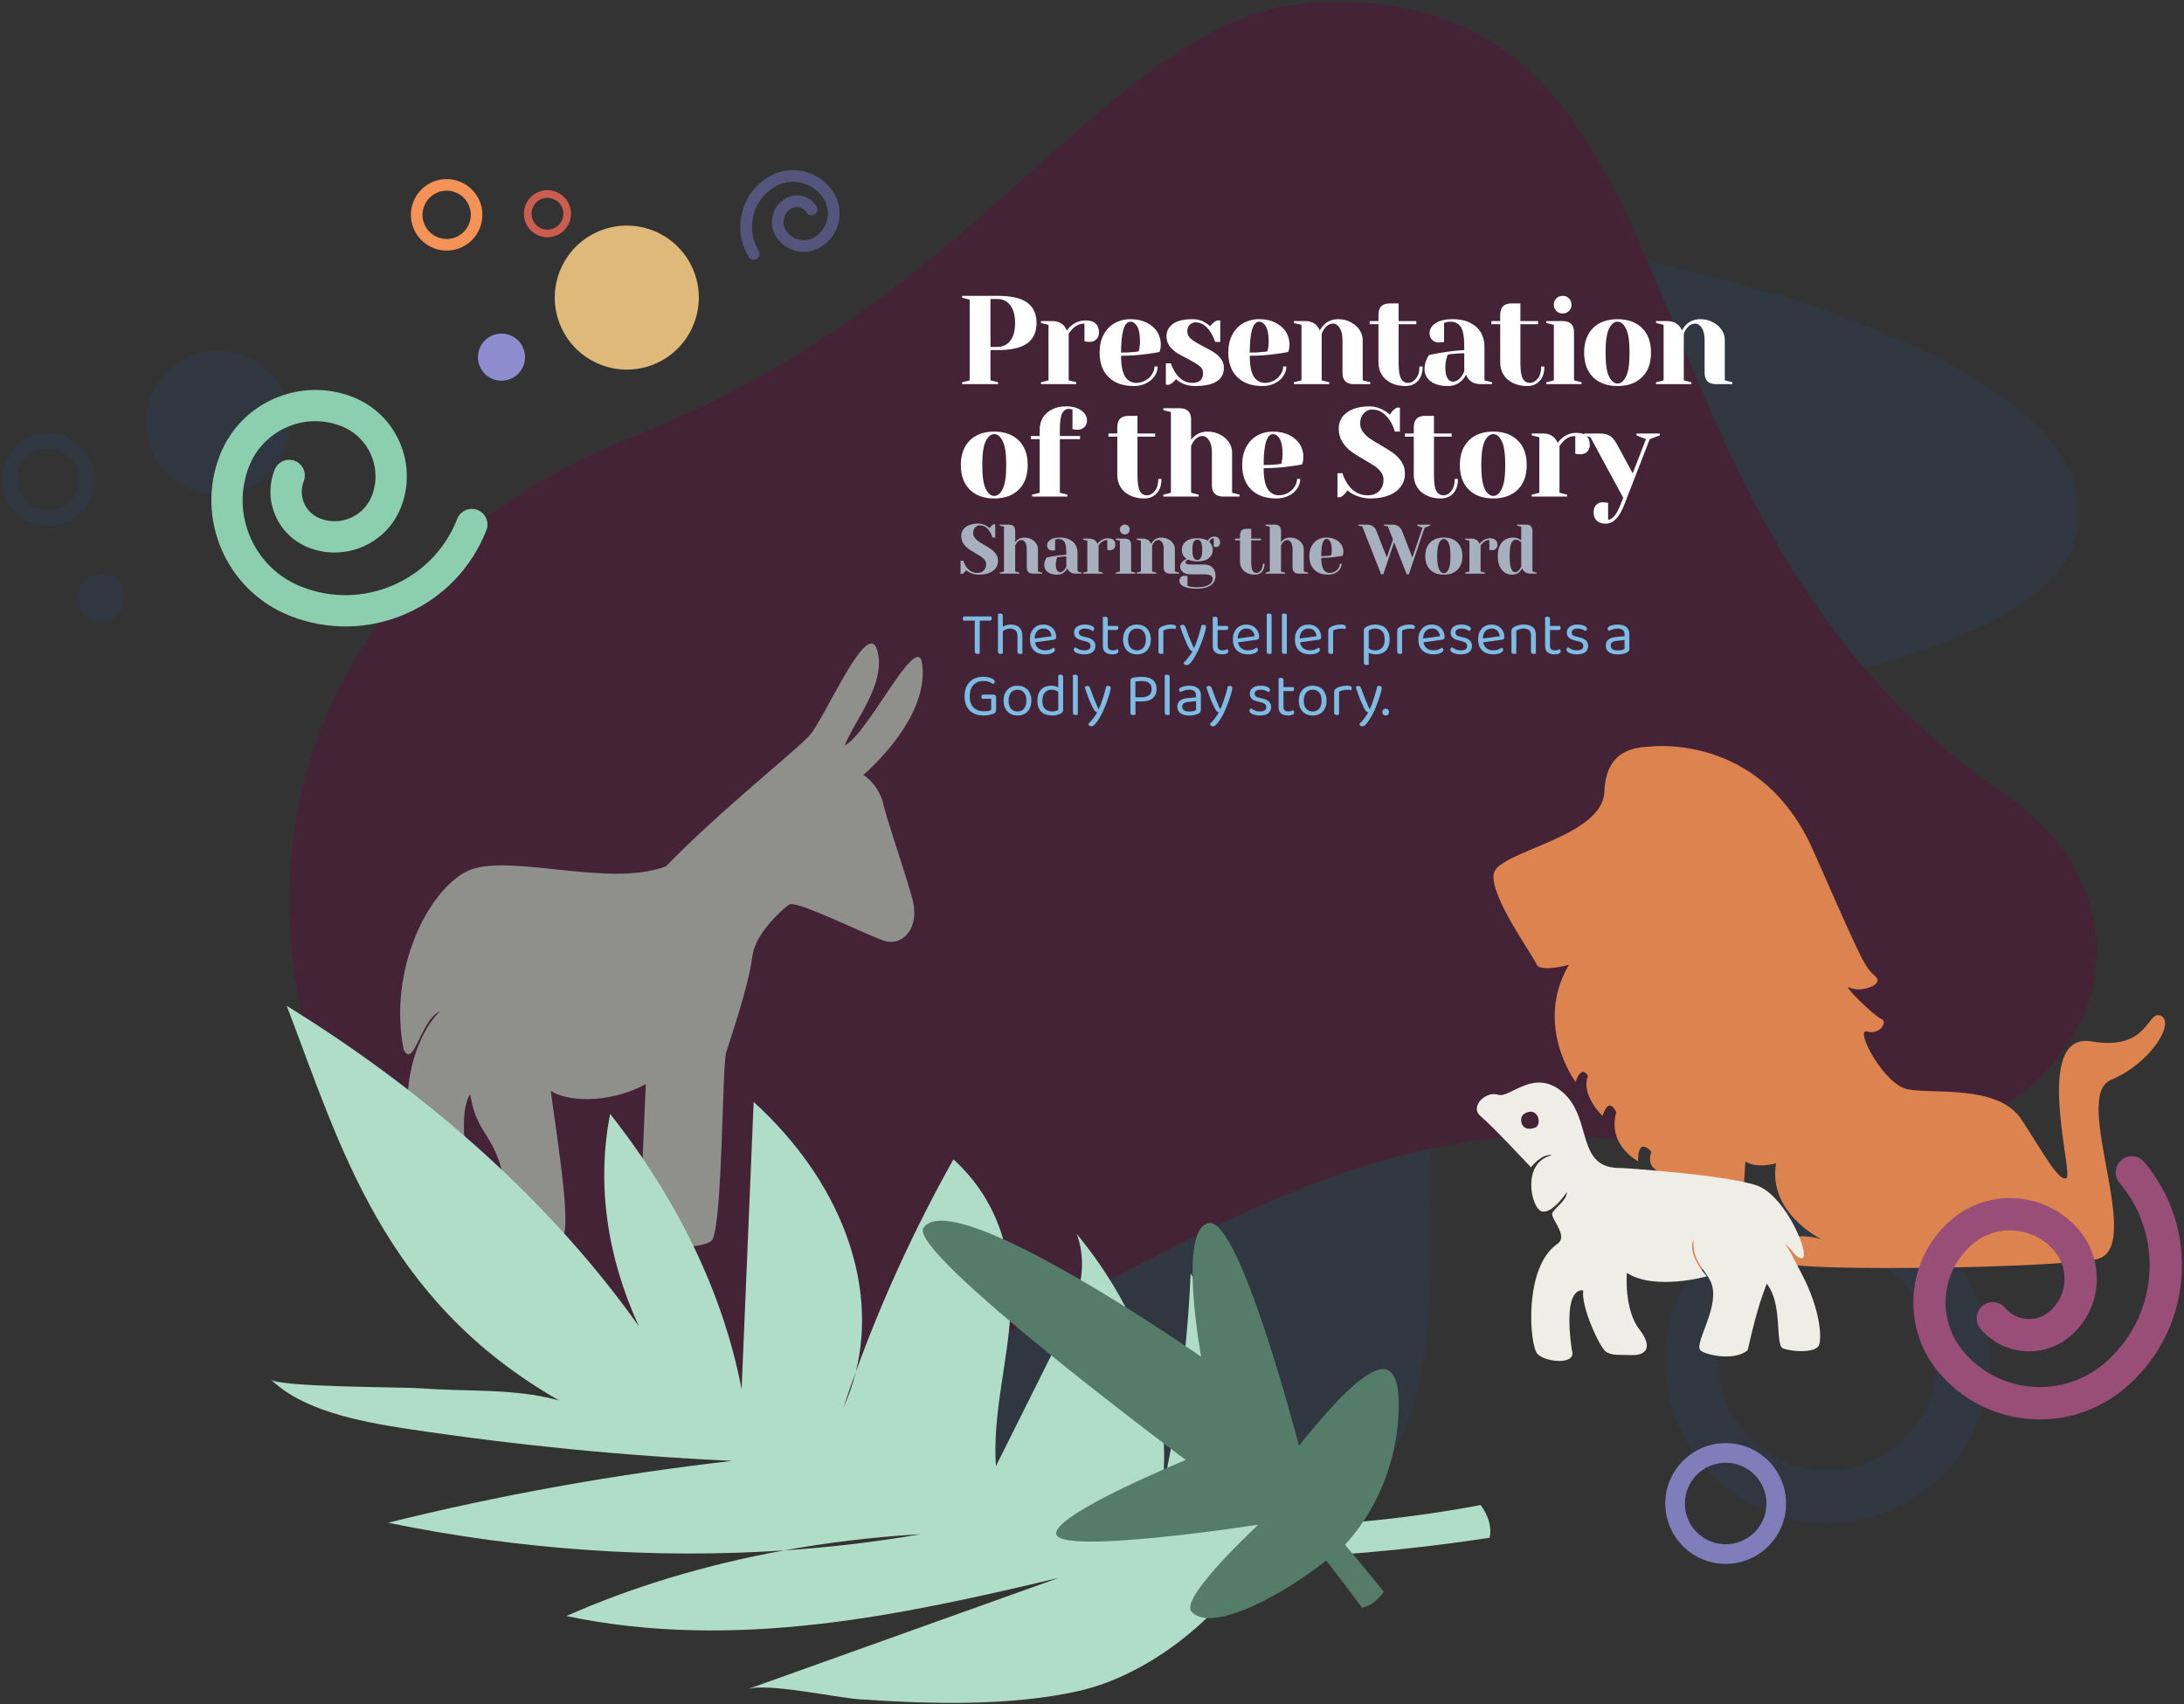 <?xml version="1.0" encoding="UTF-8" standalone="no"?><!DOCTYPE svg PUBLIC "-//W3C//DTD SVG 1.1//EN" "http://www.w3.org/Graphics/SVG/1.1/DTD/svg11.dtd"><svg width="100%" height="100%" viewBox="0 0 893 697" version="1.1" xmlns="http://www.w3.org/2000/svg" xmlns:xlink="http://www.w3.org/1999/xlink" xml:space="preserve" xmlns:serif="http://www.serif.com/" style="fill-rule:evenodd;clip-rule:evenodd;stroke-linejoin:round;stroke-miterlimit:2;"><rect x="0" y="0" width="893" height="697" fill="#333333" stroke="none"/><g id="Presentation-" serif:id="Presentation "><path d="M562.033,93.94c-47.687,1.403 -180.08,-0.122 -259.044,95.299c-72.734,87.904 -46.606,245.8 -14.662,308.344c37.666,73.713 112.639,168.583 227.671,135.072c98.702,-28.748 55.991,-135.247 73.702,-188.057c17.722,-52.81 43.357,-105.62 87.878,-139.089c39.969,-30.034 159.383,-35.803 171.441,-86.835c17.738,-75.1 -189.734,-124.824 -280.486,-124.824c-2.239,0 -4.404,0.027 -6.5,0.09Z" style="fill:#303741;fill-rule:nonzero;"/><path d="M537.788,1.035c-81.958,3.738 -132.946,119.652 -275.868,176.157c-256.555,101.433 -122.493,414.571 39.813,402.998c119.871,-8.538 227.625,-139.725 372.78,-111.977c177.173,33.856 224.893,-88.802 146.154,-142.595c-168.125,-114.868 -117.327,-324.789 -274.361,-324.785c-2.774,0 -5.615,0.066 -8.518,0.202Z" style="fill:#442336;fill-rule:nonzero;"/><path d="M264.083,443.384c-0,-0 -2.861,59.164 -1.843,63.54c1.018,4.377 27.216,4.132 29.123,-0.06c4.199,-9.233 3.862,-70.67 5.564,-76.433c1.702,-5.762 9.075,-26.572 10.714,-39.426c1.184,-9.286 12.171,-19.111 15.101,-21.079c2.93,-1.968 32.774,13.148 39.357,14.993c6.582,1.846 14.55,-4.887 10.748,-18.098c-3.801,-13.21 -10.674,-33.041 -11.561,-37.537c-0.888,-4.497 -4,-9.63 -8.285,-12.347c0,-0 28.477,-23.966 23.771,-46.918c-3.342,-8.975 -21.812,29.765 -31.345,34.913c3.166,-9.203 17.255,-25.264 13.264,-38.996c-3.99,-13.732 -21.44,28.009 -27.683,34.843c-6.243,6.834 -35.768,29.998 -58.729,53.517c-23.24,9.065 -65.326,-5.898 -81.31,2.02c-15.985,7.919 -32.338,40.379 -25.93,72.987c4.176,8.041 6.954,-12.342 14.899,-15.709c-4.908,4.379 -13.834,18.209 -13.434,40.979c0.162,9.245 2.48,47.063 5.631,51.116c4.192,3.047 17.396,2.857 21.698,0.429c3.977,-2.243 -9.553,-47.015 -1.578,-58.592c3.59,22.085 14.025,12.624 16.648,58.516c2.832,3.481 15.134,1.496 20.245,0.629c5.111,-0.868 -0.506,-35.017 -3.955,-60.549c5.998,4.149 22.945,5.775 38.89,-2.738Z" style="fill:#8f8f8b;"/><path d="M609.083,628.926c-34.521,5.241 -66.645,7.889 -96.518,8.391c-0.798,1.541 -1.671,3.07 -2.621,4.587c-12.207,19.486 -39.653,43.211 -69.369,49.782c-27.403,6.054 -59.326,5.296 -88.988,3.303c-9.798,-0.66 -38.213,-6.907 -45.941,-4.142c42.395,-15.168 84.787,-30.337 127.182,-45.505c-63.373,15.027 -131.828,30.128 -201.241,15.581c27.085,-12.023 57.161,-21.063 89.016,-26.841c19.027,-1.267 37.737,-3.48 55.949,-6.644c-19.078,1.121 -37.804,3.353 -55.949,6.644c-52.89,3.522 -108.193,-0.277 -161.895,-11.31c45.236,-11.282 92.348,-19.758 140.685,-25.315c-44.2,-2.033 -88.646,-6.416 -132.837,-13.094c-20.437,-3.092 -43.11,-7.736 -55.757,-20.195c3.289,3.241 54.39,3.055 61.979,3.647c18.462,1.443 37.03,-0.116 55.188,4.772l0.617,0.161c-72.048,-41.25 -89.341,-103.921 -111.356,-161.394c59.602,36.791 109.175,81.904 144.005,131.051c-13.239,-28.729 -17.293,-58.69 -11.751,-86.84c27.989,35.533 46.385,74.078 53.75,112.607c1.643,-39.171 3.282,-78.339 4.924,-117.507c35.471,32.275 50.813,73.888 41.792,110.356c-1.788,4.918 -3.506,9.852 -5.154,14.804c2.191,-4.809 3.905,-9.755 5.154,-14.804c10.797,-29.699 24.125,-58.723 39.896,-86.88c19.814,18.124 24.513,41.299 23.334,62.441c-1.18,21.141 -7.387,41.661 -5.964,63.047c8.137,-16.29 16.274,-32.584 24.407,-48.875c7.246,-14.509 14.559,-30.086 8.607,-46.149c27.457,33.334 39.827,71.618 34.601,107.056c6.702,-29.817 10.711,-60.186 12,-90.871c19.32,32.938 39.45,70.331 30.64,103.811c38.376,-0.89 69.423,-5.538 87.949,-9.069c3.037,4.105 4.64,8.873 3.666,13.394Z" style="fill:#b0ddc7;fill-rule:nonzero;"/><path d="M556.965,657.539c-2.341,-3.152 -7.781,-10.421 -14.68,-19.29c-23.63,18.322 -48.725,28.884 -55.169,20.724c-4.599,-5.832 27.403,-35.42 27.403,-35.42c-0,0 -83.262,12.905 -82.68,3.445c0.512,-8.424 53.022,-29.896 53.022,-29.896c-0,-0 -114.238,-85.072 -107.257,-94.999c12.481,-17.744 113.535,52.778 113.535,52.778c0,-0 -9.726,-52.457 3.139,-54.677c12.75,-2.198 36.833,91.036 36.833,91.036c26.249,-32.555 42.962,-45.189 40.587,-10.906c-1.951,28.138 -16.567,45.92 -21.745,51.396c7.184,8.554 13.027,15.696 15.882,19.205c-2.23,3.285 -5.234,5.736 -8.87,6.604Z" style="fill:#547c69;fill-rule:nonzero;"/><path d="M229.304,133.506c6.511,14.892 23.888,21.698 38.78,15.187c14.893,-6.511 21.698,-23.887 15.188,-38.78c-6.511,-14.893 -23.888,-21.698 -38.78,-15.187c-14.893,6.51 -21.698,23.887 -15.188,38.78Z" style="fill:#dfb97a;"/><path d="M62.197,184.661c6.511,14.893 23.887,21.698 38.78,15.187c14.893,-6.51 21.698,-23.887 15.187,-38.78c-6.51,-14.892 -23.887,-21.698 -38.78,-15.187c-14.892,6.511 -21.697,23.887 -15.187,38.78Z" style="fill:#303741;"/><path d="M196.225,149.923c2.129,4.87 7.812,7.096 12.683,4.967c4.87,-2.13 7.096,-7.812 4.966,-12.683c-2.129,-4.87 -7.812,-7.096 -12.682,-4.967c-4.87,2.13 -7.096,7.812 -4.967,12.683Z" style="fill:#8d8ccf;"/><path d="M32.587,248.308c2.13,4.871 7.812,7.096 12.683,4.967c4.87,-2.129 7.096,-7.812 4.967,-12.682c-2.13,-4.871 -7.812,-7.096 -12.683,-4.967c-4.87,2.129 -7.096,7.812 -4.967,12.682Z" style="fill:#303741;"/><path d="M680.904,556.603c-0,36.542 29.732,66.255 66.274,66.255c36.552,-0 66.275,-29.713 66.275,-66.255c0,-36.542 -29.723,-66.275 -66.275,-66.275c-36.542,0 -66.274,29.733 -66.274,66.275Zm21.524,-0c-0,-24.665 20.066,-44.741 44.75,-44.741c24.685,0 44.751,20.076 44.751,44.741c-0,24.674 -20.066,44.74 -44.751,44.74c-24.684,0 -44.75,-20.066 -44.75,-44.74Z" style="fill:#303741;fill-rule:nonzero;"/><path d="M680.904,614.903c-0,13.617 11.08,24.69 24.697,24.69c13.621,-0 24.697,-11.073 24.697,-24.69c0,-13.617 -11.076,-24.697 -24.697,-24.697c-13.617,-0 -24.697,11.08 -24.697,24.697Zm8.021,-0c-0,-9.191 7.477,-16.673 16.676,-16.673c9.199,0 16.676,7.482 16.676,16.673c0,9.195 -7.477,16.672 -16.676,16.672c-9.199,0 -16.676,-7.477 -16.676,-16.672Z" style="fill:#7f7eba;fill-rule:nonzero;"/><path d="M169.229,93.723c3.23,7.389 11.868,10.768 19.257,7.538c7.391,-3.231 10.774,-11.866 7.544,-19.255c-3.23,-7.388 -11.868,-10.773 -19.259,-7.542c-7.388,3.23 -10.772,11.87 -7.542,19.259Zm4.352,-1.903c-2.18,-4.987 0.103,-10.82 5.094,-13.002c4.991,-2.182 10.823,0.104 13.003,5.091c2.181,4.989 -0.103,10.82 -5.094,13.002c-4.991,2.182 -10.822,-0.102 -13.003,-5.091Z" style="fill:#f49258;fill-rule:nonzero;"/><path d="M2.378,203.71c4.177,9.554 15.347,13.924 24.901,9.747c9.556,-4.177 13.931,-15.343 9.755,-24.897c-4.177,-9.554 -15.346,-13.93 -24.903,-9.753c-9.554,4.177 -13.929,15.349 -9.753,24.903Zm5.628,-2.46c-2.819,-6.449 0.133,-13.991 6.586,-16.813c6.454,-2.821 13.995,0.134 16.814,6.583c2.82,6.451 -0.133,13.991 -6.586,16.812c-6.454,2.822 -13.994,-0.131 -16.814,-6.582Z" style="fill:#303741;fill-rule:nonzero;"/><path d="M215.014,91.274c2.127,4.866 7.817,7.092 12.683,4.965c4.868,-2.128 7.096,-7.816 4.969,-12.682c-2.128,-4.866 -7.817,-7.095 -12.685,-4.968c-4.866,2.128 -7.094,7.818 -4.967,12.685Zm2.866,-1.253c-1.436,-3.285 0.068,-7.127 3.355,-8.564c3.287,-1.437 7.128,0.068 8.564,3.353c1.437,3.286 -0.067,7.126 -3.355,8.563c-3.287,1.438 -7.127,-0.066 -8.564,-3.352Z" style="fill:#cb5d4e;fill-rule:nonzero;"/><path d="M166.047,250.992c-15.149,6.623 -31.962,6.941 -47.351,0.918c-26.077,-10.217 -38.982,-39.736 -28.77,-65.81c8.422,-21.516 32.777,-32.163 54.301,-23.739c17.876,6.992 26.725,27.235 19.718,45.105c-5.86,14.963 -22.782,22.348 -37.735,16.496c-6.111,-2.393 -10.935,-7.024 -13.562,-13.035c-2.633,-6.021 -2.756,-12.707 -0.361,-18.812c1.287,-3.285 5.001,-4.909 8.286,-3.622c3.292,1.289 4.916,5.003 3.624,8.291c-1.156,2.929 -1.092,6.138 0.168,9.021c1.26,2.883 3.573,5.096 6.506,6.244c8.403,3.295 17.88,-0.867 21.159,-9.25c4.428,-11.297 -1.169,-24.101 -12.47,-28.522c-7.238,-2.84 -15.153,-2.68 -22.277,0.434c-7.124,3.115 -12.615,8.816 -15.447,16.058c-3.706,9.452 -3.496,19.775 0.568,29.073c4.065,9.298 11.498,16.457 20.953,20.155c12.214,4.784 25.55,4.526 37.565,-0.727c12.01,-5.25 21.267,-14.869 26.045,-27.081c1.289,-3.293 4.992,-4.912 8.285,-3.622c3.293,1.29 4.914,4.998 3.625,8.291c-6.031,15.387 -17.687,27.514 -32.83,34.134Z" style="fill:#8ccfaf;"/><path d="M323.211,69.599c1.897,-0.102 3.818,0.076 5.718,0.541c5.061,1.241 9.335,4.378 12.039,8.837c4.597,7.587 2.166,17.5 -5.42,22.101c-3.05,1.847 -6.637,2.395 -10.099,1.548c-3.462,-0.848 -6.386,-2.996 -8.235,-6.046c-3.191,-5.257 -1.506,-12.132 3.757,-15.323c2.144,-1.302 4.676,-1.692 7.114,-1.092c2.439,0.6 4.499,2.11 5.801,4.258c0.687,1.127 0.324,2.596 -0.805,3.283c-1.12,0.68 -2.597,0.32 -3.279,-0.807c-0.641,-1.058 -1.655,-1.799 -2.856,-2.096c-1.201,-0.29 -2.446,-0.104 -3.501,0.538c-3.007,1.826 -3.971,5.755 -2.147,8.765c2.448,4.038 7.727,5.334 11.776,2.884c5.33,-3.232 7.038,-10.202 3.808,-15.537c-4.21,-6.949 -13.291,-9.178 -20.243,-4.962c-4.343,2.636 -7.401,6.801 -8.612,11.734c-1.212,4.936 -0.425,10.044 2.208,14.389c0.685,1.127 0.324,2.596 -0.805,3.281c-1.131,0.682 -2.594,0.324 -3.279,-0.805c-3.296,-5.434 -4.275,-11.827 -2.762,-18.001c1.509,-6.174 5.338,-11.389 10.776,-14.684c2.787,-1.689 5.88,-2.637 9.046,-2.806Z" style="fill:#55547c;"/><path d="M641.47,394.637c-0,-0 -11.91,3.158 -13.228,-0.297c-1.318,-3.455 -19.107,-27.764 -17.493,-37.01c1.614,-9.246 44.527,-14.719 45.234,-33.503c0.707,-18.785 14.903,-18.106 18.924,-18.515c4.022,-0.409 46.117,-3.731 66.477,42.498c20.361,46.23 21.087,47.73 25.318,51.371c4.232,3.641 -6.271,6.92 -10.352,4.758c-4.081,-2.162 10.046,11.74 12.88,12.782c2.834,1.042 -0.56,6.657 -5.805,5.152c-5.244,-1.505 6.53,21.391 16.421,23.579c9.89,2.187 37.166,-2.205 46.739,12.44c8.967,13.718 15.172,25.401 18.305,23.957c3.133,-1.444 -14.131,-60.112 10.414,-55.929c23.352,3.98 22.574,-12.905 28.109,-10.551c6.275,2.668 -4.03,19.534 -20.372,26.336c-16.342,6.803 14.737,69.798 -6.179,73.362c-21.673,3.693 -111.532,4.653 -125.159,2.05c-6.725,-1.284 -6.16,-15.652 12.952,-10.323c0,0 -21.99,-10.807 -18.463,-31.032c-0,-0 -7.673,2.329 -12.543,-0.69c0,0 -2.415,35.923 -1.861,41.762c-0,0 -17.164,4.757 -38.899,1.033c0,0 -1.865,-8.016 8.631,-11.534c-0,0 7.231,-19.192 0.92,-26.358c0,0 -10.174,-0.021 -7.265,-8.949c-0,-0 -5.43,-6.645 -5.408,3.895c-0,-0 -12.745,-6.659 -8.885,-20.022c-0,-0 -2.946,-7.081 -5.627,1.48c-0,0 -9.047,-8.515 -5.976,-16.348c0,-0 -2.465,-5.006 -5.047,2.469c0,-0 -17.242,-23.088 -2.762,-47.863Z" style="fill:#dc834f;"/><path d="M663.145,477.684c0,0 41.384,2.595 55.014,7.088c12.302,4.053 23.195,30.981 18.177,29.804c-2.689,-0.63 -2.626,-2.866 -6.648,-5.89c2.157,2.449 3.48,5.625 7.172,12.659c7.119,13.564 8.141,25.138 6.943,28.658c-1.198,3.518 -11.425,2.839 -14.781,1.442c-3.357,-1.396 0.089,-18.103 -6.651,-26.476c-0.866,2.792 -3.482,7.919 -7.763,27.208c-4.708,4.166 -15.382,2.536 -19.012,0.336c-3.63,-2.2 7.029,-16.391 4.502,-26.576c-1.471,-5.931 -8.602,-9.644 -7.574,-18.872c-0,-0 -3.376,4.902 5.372,14.932c0,-0 -21.18,5.984 -32.696,-1.406c-0,-0 -1.224,14.82 4.994,22.919c6.218,8.101 2.306,10.891 -3.209,10.682c-5.517,-0.21 -7.198,0.303 -10.046,-1.17c-2.848,-1.473 -10.73,-19.372 -9.541,-25.229c-0,-0 -8.576,-2.794 -4.716,24.274c2.349,6.428 -10.937,5.11 -14.095,1.591c-3.158,-3.519 -5.787,-35.583 8.43,-45.118c4.374,-3.404 -3.598,-10.655 -2.23,-12.661c1.776,-2.605 5.801,-4.998 5.881,-8.332c0,-0 -5.98,9.03 -10.233,7.89c-4.472,-1.199 -8.429,-20.242 4.124,-22.958c0,-0 -3.356,-1.305 -8.587,4.907c-0,-0 -16.051,-17.176 -20.601,-20.925c-4.55,-3.749 2.005,-10.405 7.212,-8.741c4.931,1.576 14.877,-11.468 26.793,-0.651c11.916,10.818 4.703,31.197 23.769,30.615Zm-37.708,-23c-0,0 -4.185,0.412 -3.368,4.31c0.509,2.423 2.686,3.25 5.533,2.231c2.662,-0.953 1.824,-7.012 -2.165,-6.541Z" style="fill:#eeeee7;"/><path d="M845.18,579.353c-5.137,1.082 -10.457,1.41 -15.841,0.943c-14.345,-1.242 -27.342,-7.997 -36.616,-19.025c-15.765,-18.767 -13.328,-46.865 5.436,-62.641c7.545,-6.334 17.106,-9.351 26.917,-8.504c9.81,0.847 18.706,5.474 25.045,13.018c10.94,13.001 9.253,32.486 -3.765,43.429c-5.302,4.464 -12.051,6.602 -18.96,5.996c-6.914,-0.605 -13.177,-3.855 -17.643,-9.168c-2.352,-2.786 -1.985,-6.953 0.806,-9.306c2.772,-2.331 6.955,-1.972 9.295,0.815c2.2,2.615 5.282,4.21 8.687,4.512c3.401,0.283 6.721,-0.753 9.33,-2.951c7.438,-6.262 8.405,-17.398 2.148,-24.842c-8.393,-9.988 -23.358,-11.289 -33.373,-2.885c-13.185,11.083 -14.896,30.837 -3.816,44.035c14.439,17.188 40.178,19.429 57.374,4.969c10.741,-9.035 17.326,-21.703 18.54,-35.686c1.219,-13.991 -3.093,-27.602 -12.124,-38.35c-2.346,-2.786 -1.984,-6.952 0.808,-9.299c2.799,-2.343 6.946,-1.984 9.294,0.809c11.302,13.44 16.684,30.48 15.168,47.979c-1.504,17.496 -9.748,33.357 -23.201,44.656c-6.892,5.792 -14.937,9.692 -23.509,11.496Z" style="fill:#984e77;"/><g><g transform="matrix(4.69,0,0,4.69,-910.05,-652.469)"><g transform="matrix(11,0,0,11,277.367,172.617)"><path d="M0.05,-0.015l0.06,-0.015l0,-0.64l-0.06,-0.015l0,-0.015l0.28,0c0.111,0 0.19,0.018 0.238,0.055c0.048,0.036 0.072,0.089 0.072,0.16c-0,0.071 -0.024,0.124 -0.072,0.16c-0.048,0.037 -0.127,0.055 -0.238,0.055l-0.055,-0l-0,0.24l0.06,0.015l-0,0.015l-0.285,-0l-0,-0.015Zm0.28,-0.28c0.042,0 0.076,-0.016 0.101,-0.048c0.026,-0.032 0.039,-0.079 0.039,-0.142c0,-0.062 -0.013,-0.109 -0.039,-0.142c-0.025,-0.032 -0.059,-0.048 -0.101,-0.048l-0.055,0l-0,0.38l0.055,0Z" style="fill:#fff;fill-rule:nonzero;"/></g><g transform="matrix(11,0,0,11,284.352,172.617)"><path d="M0.04,-0.015l0.06,-0.015l0,-0.44l-0.06,-0.015l-0,-0.015l0.09,0c0.039,0 0.07,0.013 0.093,0.038c0.009,0.01 0.016,0.022 0.022,0.037c0.01,-0.015 0.022,-0.028 0.037,-0.04c0.033,-0.027 0.071,-0.04 0.112,-0.04c0.035,0 0.062,0.008 0.08,0.025c0.017,0.016 0.026,0.039 0.026,0.07c0,0.023 -0.007,0.041 -0.02,0.054c-0.014,0.014 -0.032,0.021 -0.055,0.021c-0.009,-0 -0.019,-0.001 -0.028,-0.002l-0.012,-0.003l0,-0.14c-0.034,0 -0.065,0.013 -0.093,0.04c-0.013,0.013 -0.024,0.027 -0.032,0.04l0,0.37l0.06,0.015l0,0.015l-0.28,0l0,-0.015Z" style="fill:#fff;fill-rule:nonzero;"/></g><g transform="matrix(11,0,0,11,289.467,172.617)"><path d="M0.31,0.015c-0.085,0 -0.152,-0.024 -0.199,-0.071c-0.047,-0.046 -0.071,-0.111 -0.071,-0.194c0,-0.054 0.01,-0.101 0.031,-0.141c0.021,-0.04 0.05,-0.071 0.087,-0.092c0.037,-0.021 0.079,-0.032 0.127,-0.032c0.048,0 0.09,0.009 0.127,0.027c0.036,0.018 0.064,0.042 0.084,0.072c0.019,0.031 0.029,0.064 0.029,0.101c0,0.017 -0.002,0.031 -0.005,0.043l-0.005,0.017c-0.029,0.006 -0.06,0.011 -0.093,0.015c-0.07,0.01 -0.141,0.015 -0.212,0.015c-0,0.077 0.011,0.132 0.032,0.165c0.021,0.033 0.051,0.05 0.088,0.05c0.026,-0 0.05,-0.006 0.072,-0.019c0.023,-0.012 0.04,-0.028 0.053,-0.049c0.013,-0.02 0.02,-0.041 0.02,-0.062l0.025,-0c-0,0.027 -0.008,0.052 -0.024,0.076c-0.016,0.024 -0.038,0.043 -0.067,0.057c-0.029,0.015 -0.062,0.022 -0.099,0.022Zm-0.1,-0.265c0.043,-0 0.077,-0.002 0.104,-0.005c0.011,-0.001 0.023,-0.002 0.036,-0.005c0.001,-0.003 0.002,-0.011 0.005,-0.022c0.003,-0.017 0.005,-0.034 0.005,-0.053c-0,-0.055 -0.007,-0.096 -0.022,-0.122c-0.015,-0.025 -0.032,-0.038 -0.053,-0.038c-0.05,-0 -0.075,0.082 -0.075,0.245Z" style="fill:#fff;fill-rule:nonzero;"/></g><g transform="matrix(11,0,0,11,295.187,172.617)"><path d="M0.275,0.015c-0.041,0 -0.078,-0.009 -0.111,-0.027c-0.016,-0.009 -0.029,-0.018 -0.039,-0.028c-0.011,0.015 -0.022,0.026 -0.035,0.034c-0.006,0.004 -0.013,0.008 -0.02,0.011l-0.025,-0l-0,-0.17l0.04,0c0.009,0.028 0.021,0.054 0.038,0.078c0.035,0.051 0.079,0.077 0.132,0.077c0.028,0 0.049,-0.007 0.064,-0.02c0.014,-0.014 0.021,-0.034 0.021,-0.06c0,-0.022 -0.01,-0.04 -0.03,-0.055c-0.019,-0.015 -0.05,-0.034 -0.092,-0.056c-0.036,-0.018 -0.065,-0.034 -0.088,-0.048c-0.022,-0.015 -0.041,-0.033 -0.057,-0.054c-0.015,-0.022 -0.023,-0.048 -0.023,-0.077c-0,-0.04 0.017,-0.072 0.051,-0.098c0.035,-0.025 0.088,-0.037 0.159,-0.037c0.035,0 0.068,0.009 0.098,0.028c0.015,0.009 0.027,0.018 0.038,0.027c0.009,-0.012 0.02,-0.023 0.035,-0.034c0.011,-0.007 0.018,-0.01 0.02,-0.011l0.025,0l-0,0.17l-0.04,-0c-0.01,-0.029 -0.022,-0.054 -0.037,-0.077c-0.033,-0.052 -0.073,-0.078 -0.119,-0.078c-0.018,0 -0.033,0.007 -0.046,0.02c-0.013,0.013 -0.019,0.03 -0.019,0.05c-0,0.025 0.011,0.046 0.032,0.064c0.021,0.017 0.054,0.036 0.097,0.058c0.035,0.018 0.063,0.034 0.084,0.047c0.021,0.014 0.039,0.031 0.054,0.051c0.015,0.02 0.023,0.043 0.023,0.07c-0,0.097 -0.077,0.145 -0.23,0.145Z" style="fill:#fff;fill-rule:nonzero;"/></g><g transform="matrix(11,0,0,11,300.687,172.617)"><path d="M0.31,0.015c-0.085,0 -0.152,-0.024 -0.199,-0.071c-0.047,-0.046 -0.071,-0.111 -0.071,-0.194c0,-0.054 0.01,-0.101 0.031,-0.141c0.021,-0.04 0.05,-0.071 0.087,-0.092c0.037,-0.021 0.079,-0.032 0.127,-0.032c0.048,0 0.09,0.009 0.127,0.027c0.036,0.018 0.064,0.042 0.084,0.072c0.019,0.031 0.029,0.064 0.029,0.101c0,0.017 -0.002,0.031 -0.005,0.043l-0.005,0.017c-0.029,0.006 -0.06,0.011 -0.093,0.015c-0.07,0.01 -0.141,0.015 -0.212,0.015c-0,0.077 0.011,0.132 0.032,0.165c0.021,0.033 0.051,0.05 0.088,0.05c0.026,-0 0.05,-0.006 0.072,-0.019c0.023,-0.012 0.04,-0.028 0.053,-0.049c0.013,-0.02 0.02,-0.041 0.02,-0.062l0.025,-0c-0,0.027 -0.008,0.052 -0.024,0.076c-0.016,0.024 -0.038,0.043 -0.067,0.057c-0.029,0.015 -0.062,0.022 -0.099,0.022Zm-0.1,-0.265c0.043,-0 0.077,-0.002 0.104,-0.005c0.011,-0.001 0.023,-0.002 0.036,-0.005c0.001,-0.003 0.002,-0.011 0.005,-0.022c0.003,-0.017 0.005,-0.034 0.005,-0.053c-0,-0.055 -0.007,-0.096 -0.022,-0.122c-0.015,-0.025 -0.032,-0.038 -0.053,-0.038c-0.05,-0 -0.075,0.082 -0.075,0.245Z" style="fill:#fff;fill-rule:nonzero;"/></g><g transform="matrix(11,0,0,11,306.407,172.617)"><path d="M0.04,-0.015l0.06,-0.015l0,-0.44l-0.06,-0.015l-0,-0.015l0.09,0c0.039,0 0.07,0.013 0.093,0.038c0.009,0.01 0.016,0.022 0.022,0.037c0.009,-0.017 0.02,-0.032 0.033,-0.045c0.03,-0.03 0.067,-0.045 0.112,-0.045c0.037,0 0.071,0.008 0.1,0.024c0.03,0.015 0.053,0.036 0.07,0.061c0.017,0.025 0.025,0.052 0.025,0.08l-0,0.32l0.06,0.015l0,0.015l-0.13,-0c-0.06,-0 -0.09,-0.03 -0.09,-0.09l-0,-0.26c-0,-0.042 -0.008,-0.074 -0.023,-0.097c-0.015,-0.022 -0.032,-0.033 -0.052,-0.033c-0.025,0 -0.048,0.013 -0.068,0.04c-0.009,0.011 -0.016,0.025 -0.022,0.04l0,0.37l0.06,0.015l0,0.015l-0.28,0l0,-0.015Z" style="fill:#fff;fill-rule:nonzero;"/></g><g transform="matrix(11,0,0,11,313.282,172.617)"><path d="M0.3,0.015c-0.044,0 -0.082,-0.008 -0.114,-0.024c-0.033,-0.016 -0.058,-0.038 -0.075,-0.066c-0.017,-0.028 -0.026,-0.06 -0.026,-0.095l0,-0.305l-0.07,-0l0,-0.025l0.07,0l0,-0.05c0,-0.06 0.03,-0.09 0.09,-0.09l0.07,0l0,0.14l0.14,0l0,0.025l-0.14,-0l0,0.305c0,0.061 0.006,0.103 0.019,0.126c0.013,0.023 0.031,0.034 0.056,0.034c0.024,-0 0.045,-0.012 0.063,-0.035c0.018,-0.023 0.027,-0.055 0.027,-0.095l0.025,-0c-0,0.049 -0.012,0.087 -0.037,0.114c-0.025,0.027 -0.057,0.041 -0.098,0.041Z" style="fill:#fff;fill-rule:nonzero;"/></g><g transform="matrix(11,0,0,11,317.682,172.617)"><path d="M0.235,0.015c-0.059,0 -0.105,-0.013 -0.137,-0.038c-0.032,-0.025 -0.048,-0.058 -0.048,-0.097c0,-0.026 0.006,-0.052 0.017,-0.077c0.005,-0.012 0.011,-0.023 0.018,-0.033c0.027,-0.007 0.057,-0.013 0.089,-0.018c0.072,-0.012 0.136,-0.019 0.191,-0.022l0,-0.03c0,-0.074 -0.009,-0.125 -0.027,-0.153c-0.018,-0.028 -0.046,-0.042 -0.083,-0.042c-0.014,0 -0.026,0.002 -0.036,0.005l-0.014,0.005l0,0.15l-0.013,0.003c-0.011,0.001 -0.02,0.002 -0.027,0.002c-0.023,0 -0.041,-0.007 -0.054,-0.02c-0.014,-0.014 -0.021,-0.032 -0.021,-0.055c0,-0.031 0.016,-0.057 0.047,-0.078c0.031,-0.021 0.077,-0.032 0.138,-0.032c0.052,0 0.097,0.009 0.135,0.028c0.037,0.018 0.066,0.043 0.086,0.076c0.019,0.032 0.029,0.069 0.029,0.111l0,0.27l0.06,0.015l0,0.015l-0.09,0c-0.04,0 -0.071,-0.012 -0.093,-0.037c-0.009,-0.01 -0.017,-0.023 -0.022,-0.038c-0.009,0.017 -0.02,0.032 -0.033,0.045c-0.03,0.03 -0.067,0.045 -0.112,0.045Zm0.04,-0.035c0.025,0 0.047,-0.013 0.067,-0.04c0.007,-0.01 0.015,-0.023 0.023,-0.04l0,-0.145c-0.031,0 -0.06,0.002 -0.088,0.005c-0.021,0.003 -0.035,0.004 -0.042,0.005c-0.003,0.007 -0.007,0.017 -0.01,0.03c-0.007,0.025 -0.01,0.05 -0.01,0.075c0,0.037 0.006,0.065 0.017,0.083c0.011,0.018 0.026,0.027 0.043,0.027Z" style="fill:#fff;fill-rule:nonzero;"/></g><g transform="matrix(11,0,0,11,323.897,172.617)"><path d="M0.3,0.015c-0.044,0 -0.082,-0.008 -0.114,-0.024c-0.033,-0.016 -0.058,-0.038 -0.075,-0.066c-0.017,-0.028 -0.026,-0.06 -0.026,-0.095l0,-0.305l-0.07,-0l0,-0.025l0.07,0l0,-0.05c0,-0.06 0.03,-0.09 0.09,-0.09l0.07,0l0,0.14l0.14,0l0,0.025l-0.14,-0l0,0.305c0,0.061 0.006,0.103 0.019,0.126c0.013,0.023 0.031,0.034 0.056,0.034c0.024,-0 0.045,-0.012 0.063,-0.035c0.018,-0.023 0.027,-0.055 0.027,-0.095l0.025,-0c-0,0.049 -0.012,0.087 -0.037,0.114c-0.025,0.027 -0.057,0.041 -0.098,0.041Z" style="fill:#fff;fill-rule:nonzero;"/></g><g transform="matrix(11,0,0,11,328.407,172.617)"><path d="M0.04,-0.015l0.06,-0.015l0,-0.44l-0.06,-0.015l-0,-0.015l0.13,0c0.06,0 0.09,0.03 0.09,0.09l0,0.38l0.06,0.015l0,0.015l-0.28,0l0,-0.015Zm0.13,-0.545c-0.02,0 -0.037,-0.007 -0.05,-0.02c-0.013,-0.013 -0.02,-0.03 -0.02,-0.05c0,-0.02 0.007,-0.037 0.02,-0.05c0.013,-0.013 0.03,-0.02 0.05,-0.02c0.02,0 0.037,0.007 0.05,0.02c0.013,0.013 0.02,0.03 0.02,0.05c0,0.02 -0.007,0.037 -0.02,0.05c-0.013,0.013 -0.03,0.02 -0.05,0.02Z" style="fill:#fff;fill-rule:nonzero;"/></g><g transform="matrix(11,0,0,11,331.707,172.617)"><path d="M0.305,0.015c-0.083,0 -0.148,-0.024 -0.195,-0.071c-0.046,-0.046 -0.07,-0.111 -0.07,-0.194c0,-0.083 0.024,-0.147 0.071,-0.195c0.047,-0.046 0.111,-0.07 0.194,-0.07c0.083,0 0.147,0.024 0.195,0.071c0.047,0.047 0.07,0.111 0.07,0.194c0,0.083 -0.023,0.148 -0.071,0.195c-0.047,0.046 -0.111,0.07 -0.194,0.07Zm-0,-0.02c0.027,-0 0.049,-0.019 0.067,-0.056c0.019,-0.037 0.028,-0.1 0.028,-0.189c0,-0.089 -0.009,-0.152 -0.028,-0.189c-0.018,-0.037 -0.04,-0.056 -0.067,-0.056c-0.027,0 -0.049,0.019 -0.068,0.056c-0.018,0.037 -0.027,0.1 -0.027,0.189c-0,0.089 0.009,0.152 0.027,0.189c0.019,0.037 0.041,0.056 0.068,0.056Z" style="fill:#fff;fill-rule:nonzero;"/></g><g transform="matrix(11,0,0,11,337.977,172.617)"><path d="M0.04,-0.015l0.06,-0.015l0,-0.44l-0.06,-0.015l-0,-0.015l0.09,0c0.039,0 0.07,0.013 0.093,0.038c0.009,0.01 0.016,0.022 0.022,0.037c0.009,-0.017 0.02,-0.032 0.033,-0.045c0.03,-0.03 0.067,-0.045 0.112,-0.045c0.037,0 0.071,0.008 0.1,0.024c0.03,0.015 0.053,0.036 0.07,0.061c0.017,0.025 0.025,0.052 0.025,0.08l-0,0.32l0.06,0.015l0,0.015l-0.13,-0c-0.06,-0 -0.09,-0.03 -0.09,-0.09l-0,-0.26c-0,-0.042 -0.008,-0.074 -0.023,-0.097c-0.015,-0.022 -0.032,-0.033 -0.052,-0.033c-0.025,0 -0.048,0.013 -0.068,0.04c-0.009,0.011 -0.016,0.025 -0.022,0.04l0,0.37l0.06,0.015l0,0.015l-0.28,0l0,-0.015Z" style="fill:#fff;fill-rule:nonzero;"/></g><g transform="matrix(11,0,0,11,277.367,182.42)"><path d="M0.305,0.015c-0.083,0 -0.148,-0.024 -0.195,-0.071c-0.046,-0.046 -0.07,-0.111 -0.07,-0.194c0,-0.083 0.024,-0.147 0.071,-0.195c0.047,-0.046 0.111,-0.07 0.194,-0.07c0.083,0 0.147,0.024 0.195,0.071c0.047,0.047 0.07,0.111 0.07,0.194c0,0.083 -0.023,0.148 -0.071,0.195c-0.047,0.046 -0.111,0.07 -0.194,0.07Zm-0,-0.02c0.027,-0 0.049,-0.019 0.067,-0.056c0.019,-0.037 0.028,-0.1 0.028,-0.189c0,-0.089 -0.009,-0.152 -0.028,-0.189c-0.018,-0.037 -0.04,-0.056 -0.067,-0.056c-0.027,0 -0.049,0.019 -0.068,0.056c-0.018,0.037 -0.027,0.1 -0.027,0.189c-0,0.089 0.009,0.152 0.027,0.189c0.019,0.037 0.041,0.056 0.068,0.056Z" style="fill:#fff;fill-rule:nonzero;"/></g><g transform="matrix(11,0,0,11,283.637,182.42)"><path d="M0.035,-0.015l0.06,-0.015l0,-0.425l-0.07,-0l0,-0.025l0.07,0l0,-0.05c0,-0.035 0.008,-0.067 0.025,-0.095c0.017,-0.028 0.042,-0.05 0.074,-0.066c0.031,-0.016 0.068,-0.024 0.111,-0.024c0.035,0 0.065,0.005 0.09,0.016c0.024,0.01 0.043,0.024 0.056,0.041c0.013,0.016 0.019,0.034 0.019,0.053c0,0.023 -0.007,0.041 -0.021,0.054c-0.013,0.014 -0.031,0.021 -0.054,0.021c-0.009,-0 -0.019,-0.001 -0.028,-0.002l-0.012,-0.003l0,-0.155l-0.018,-0.004c-0.003,-0.001 -0.007,-0.001 -0.012,-0.001c-0.023,0 -0.04,0.012 -0.052,0.035c-0.012,0.024 -0.018,0.067 -0.018,0.13l0,0.05l0.16,-0l0,0.025l-0.16,-0l0,0.425l0.06,0.015l0,0.015l-0.28,-0l0,-0.015Z" style="fill:#fff;fill-rule:nonzero;"/></g><g transform="matrix(11,0,0,11,290.512,182.42)"><path d="M0.3,0.015c-0.044,0 -0.082,-0.008 -0.114,-0.024c-0.033,-0.016 -0.058,-0.038 -0.075,-0.066c-0.017,-0.028 -0.026,-0.06 -0.026,-0.095l0,-0.305l-0.07,-0l0,-0.025l0.07,0l0,-0.05c0,-0.06 0.03,-0.09 0.09,-0.09l0.07,0l0,0.14l0.14,0l0,0.025l-0.14,-0l0,0.305c0,0.061 0.006,0.103 0.019,0.126c0.013,0.023 0.031,0.034 0.056,0.034c0.024,-0 0.045,-0.012 0.063,-0.035c0.018,-0.023 0.027,-0.055 0.027,-0.095l0.025,-0c-0,0.049 -0.012,0.087 -0.037,0.114c-0.025,0.027 -0.057,0.041 -0.098,0.041Z" style="fill:#fff;fill-rule:nonzero;"/></g><g transform="matrix(11,0,0,11,295.022,182.42)"><path d="M0.04,-0.015l0.06,-0.015l0,-0.64l-0.06,-0.015l-0,-0.015l0.13,0c0.06,0 0.09,0.03 0.09,0.09l0,0.16c0.01,-0.013 0.02,-0.024 0.031,-0.032c0.029,-0.022 0.062,-0.033 0.099,-0.033c0.037,0 0.071,0.008 0.1,0.024c0.03,0.015 0.053,0.036 0.07,0.061c0.017,0.025 0.025,0.052 0.025,0.08l-0,0.32l0.06,0.015l0,0.015l-0.13,0c-0.06,0 -0.09,-0.03 -0.09,-0.09l-0,-0.26c-0,-0.042 -0.008,-0.074 -0.023,-0.096c-0.015,-0.023 -0.032,-0.034 -0.052,-0.034c-0.025,0 -0.048,0.013 -0.068,0.04c-0.009,0.011 -0.016,0.025 -0.022,0.04l0,0.37l0.06,0.015l0,0.015l-0.28,0l0,-0.015Z" style="fill:#fff;fill-rule:nonzero;"/></g><g transform="matrix(11,0,0,11,301.897,182.42)"><path d="M0.31,0.015c-0.085,0 -0.152,-0.024 -0.199,-0.071c-0.047,-0.046 -0.071,-0.111 -0.071,-0.194c0,-0.054 0.01,-0.101 0.031,-0.141c0.021,-0.04 0.05,-0.071 0.087,-0.092c0.037,-0.021 0.079,-0.032 0.127,-0.032c0.048,0 0.09,0.009 0.127,0.027c0.036,0.018 0.064,0.042 0.084,0.072c0.019,0.031 0.029,0.064 0.029,0.101c0,0.017 -0.002,0.031 -0.005,0.043l-0.005,0.017c-0.029,0.006 -0.06,0.011 -0.093,0.015c-0.07,0.01 -0.141,0.015 -0.212,0.015c-0,0.077 0.011,0.132 0.032,0.165c0.021,0.033 0.051,0.05 0.088,0.05c0.026,-0 0.05,-0.006 0.072,-0.019c0.023,-0.012 0.04,-0.028 0.053,-0.049c0.013,-0.02 0.02,-0.041 0.02,-0.062l0.025,-0c-0,0.027 -0.008,0.052 -0.024,0.076c-0.016,0.024 -0.038,0.043 -0.067,0.057c-0.029,0.015 -0.062,0.022 -0.099,0.022Zm-0.1,-0.265c0.043,-0 0.077,-0.002 0.104,-0.005c0.011,-0.001 0.023,-0.002 0.036,-0.005c0.001,-0.003 0.002,-0.011 0.005,-0.022c0.003,-0.017 0.005,-0.034 0.005,-0.053c-0,-0.055 -0.007,-0.096 -0.022,-0.122c-0.015,-0.025 -0.032,-0.038 -0.053,-0.038c-0.05,-0 -0.075,0.082 -0.075,0.245Z" style="fill:#fff;fill-rule:nonzero;"/></g><g transform="matrix(11,0,0,11,310.257,182.42)"><path d="M0.295,0.015c-0.047,0 -0.092,-0.011 -0.133,-0.032c-0.019,-0.009 -0.034,-0.02 -0.047,-0.033c-0.009,0.015 -0.021,0.029 -0.035,0.041c-0.012,0.009 -0.019,0.013 -0.02,0.014l-0.025,0l0,-0.19l0.04,0c0.01,0.033 0.024,0.062 0.042,0.088c0.041,0.058 0.093,0.087 0.158,0.087c0.038,-0 0.068,-0.011 0.091,-0.034c0.023,-0.023 0.034,-0.053 0.034,-0.091c0,-0.022 -0.007,-0.042 -0.02,-0.059c-0.013,-0.017 -0.029,-0.033 -0.048,-0.046c-0.019,-0.013 -0.046,-0.03 -0.081,-0.05c-0.044,-0.025 -0.08,-0.047 -0.107,-0.067c-0.027,-0.02 -0.051,-0.045 -0.07,-0.076c-0.019,-0.03 -0.029,-0.066 -0.029,-0.107c-0,-0.033 0.009,-0.062 0.027,-0.089c0.019,-0.026 0.046,-0.047 0.083,-0.063c0.037,-0.015 0.082,-0.023 0.135,-0.023c0.039,0 0.077,0.011 0.116,0.033c0.015,0.008 0.029,0.019 0.044,0.032c0.011,-0.017 0.023,-0.031 0.035,-0.041c0.012,-0.009 0.019,-0.013 0.02,-0.014l0.025,0l0,0.19l-0.04,-0c-0.009,-0.032 -0.022,-0.061 -0.039,-0.087c-0.016,-0.025 -0.036,-0.046 -0.06,-0.063c-0.023,-0.017 -0.05,-0.025 -0.081,-0.025c-0.026,-0 -0.048,0.01 -0.067,0.031c-0.019,0.021 -0.028,0.047 -0.028,0.079c-0,0.025 0.007,0.047 0.021,0.066c0.015,0.02 0.032,0.037 0.053,0.052c0.021,0.015 0.05,0.032 0.086,0.053c0.042,0.024 0.076,0.045 0.102,0.064c0.026,0.019 0.048,0.042 0.066,0.069c0.018,0.028 0.027,0.06 0.027,0.096c-0,0.036 -0.01,0.069 -0.031,0.098c-0.021,0.03 -0.052,0.054 -0.093,0.071c-0.041,0.017 -0.092,0.026 -0.151,0.026Z" style="fill:#fff;fill-rule:nonzero;"/></g><g transform="matrix(11,0,0,11,316.362,182.42)"><path d="M0.3,0.015c-0.044,0 -0.082,-0.008 -0.114,-0.024c-0.033,-0.016 -0.058,-0.038 -0.075,-0.066c-0.017,-0.028 -0.026,-0.06 -0.026,-0.095l0,-0.305l-0.07,-0l0,-0.025l0.07,0l0,-0.05c0,-0.06 0.03,-0.09 0.09,-0.09l0.07,0l0,0.14l0.14,0l0,0.025l-0.14,-0l0,0.305c0,0.061 0.006,0.103 0.019,0.126c0.013,0.023 0.031,0.034 0.056,0.034c0.024,-0 0.045,-0.012 0.063,-0.035c0.018,-0.023 0.027,-0.055 0.027,-0.095l0.025,-0c-0,0.049 -0.012,0.087 -0.037,0.114c-0.025,0.027 -0.057,0.041 -0.098,0.041Z" style="fill:#fff;fill-rule:nonzero;"/></g><g transform="matrix(11,0,0,11,320.872,182.42)"><path d="M0.305,0.015c-0.083,0 -0.148,-0.024 -0.195,-0.071c-0.046,-0.046 -0.07,-0.111 -0.07,-0.194c0,-0.083 0.024,-0.147 0.071,-0.195c0.047,-0.046 0.111,-0.07 0.194,-0.07c0.083,0 0.147,0.024 0.195,0.071c0.047,0.047 0.07,0.111 0.07,0.194c0,0.083 -0.023,0.148 -0.071,0.195c-0.047,0.046 -0.111,0.07 -0.194,0.07Zm-0,-0.02c0.027,-0 0.049,-0.019 0.067,-0.056c0.019,-0.037 0.028,-0.1 0.028,-0.189c0,-0.089 -0.009,-0.152 -0.028,-0.189c-0.018,-0.037 -0.04,-0.056 -0.067,-0.056c-0.027,0 -0.049,0.019 -0.068,0.056c-0.018,0.037 -0.027,0.1 -0.027,0.189c-0,0.089 0.009,0.152 0.027,0.189c0.019,0.037 0.041,0.056 0.068,0.056Z" style="fill:#fff;fill-rule:nonzero;"/></g><g transform="matrix(11,0,0,11,327.142,182.42)"><path d="M0.04,-0.015l0.06,-0.015l0,-0.44l-0.06,-0.015l-0,-0.015l0.09,0c0.039,0 0.07,0.013 0.093,0.038c0.009,0.01 0.016,0.022 0.022,0.037c0.01,-0.015 0.022,-0.028 0.037,-0.04c0.033,-0.027 0.071,-0.04 0.112,-0.04c0.035,0 0.062,0.008 0.08,0.025c0.017,0.016 0.026,0.039 0.026,0.07c0,0.023 -0.007,0.041 -0.02,0.054c-0.014,0.014 -0.032,0.021 -0.055,0.021c-0.009,-0 -0.019,-0.001 -0.028,-0.002l-0.012,-0.003l0,-0.14c-0.034,0 -0.065,0.013 -0.093,0.04c-0.013,0.013 -0.024,0.027 -0.032,0.04l0,0.37l0.06,0.015l0,0.015l-0.28,0l0,-0.015Z" style="fill:#fff;fill-rule:nonzero;"/></g><g transform="matrix(11,0,0,11,332.367,182.42)"><path d="M0.15,0.215c-0.03,0 -0.053,-0.008 -0.07,-0.024c-0.017,-0.016 -0.025,-0.038 -0.025,-0.066c0,-0.025 0.007,-0.045 0.021,-0.059c0.013,-0.014 0.031,-0.021 0.054,-0.021c0.005,0 0.011,0.001 0.016,0.002c0.005,0.001 0.009,0.001 0.011,0.001l0.013,0.002l0,0.135c0.019,-0.003 0.036,-0.014 0.051,-0.032c0.015,-0.018 0.031,-0.049 0.049,-0.093l0.02,-0.05l-0.26,-0.48l-0.05,-0.015l0,-0.015l0.125,0c0.035,0 0.062,0.007 0.083,0.021c0.02,0.015 0.037,0.036 0.052,0.064l0.125,0.231l0.105,-0.271l-0.075,-0.03l0,-0.015l0.185,0l0,0.015l-0.08,0.03l-0.2,0.515c-0.021,0.055 -0.044,0.094 -0.068,0.118c-0.024,0.025 -0.051,0.037 -0.082,0.037Z" style="fill:#fff;fill-rule:nonzero;"/></g></g><path d="M400.205,235.027c-1.355,0 -2.625,-0.305 -3.809,-0.916c-0.534,-0.268 -0.983,-0.583 -1.346,-0.945c-0.267,0.439 -0.601,0.83 -1.002,1.174c-0.344,0.248 -0.535,0.382 -0.573,0.401l-0.716,-0l0,-5.441l1.146,-0c0.286,0.935 0.687,1.775 1.203,2.52c1.164,1.661 2.672,2.491 4.524,2.491c1.089,0 1.957,-0.324 2.606,-0.974c0.65,-0.649 0.974,-1.517 0.974,-2.606c0,-0.63 -0.186,-1.193 -0.558,-1.689c-0.373,-0.497 -0.836,-0.936 -1.389,-1.318c-0.554,-0.381 -1.327,-0.859 -2.32,-1.431c-1.26,-0.707 -2.281,-1.346 -3.064,-1.919c-0.783,-0.573 -1.451,-1.294 -2.005,-2.162c-0.554,-0.869 -0.83,-1.895 -0.83,-3.079c-0,-0.935 0.262,-1.78 0.787,-2.534c0.525,-0.754 1.313,-1.356 2.363,-1.804c1.05,-0.449 2.339,-0.673 3.866,-0.673c1.107,-0 2.215,0.315 3.322,0.945c0.42,0.229 0.84,0.534 1.26,0.916c0.325,-0.496 0.659,-0.888 1.002,-1.174c0.344,-0.248 0.535,-0.382 0.573,-0.401l0.716,-0l-0,5.441l-1.146,0c-0.248,-0.916 -0.62,-1.747 -1.116,-2.491c-0.459,-0.726 -1.027,-1.327 -1.704,-1.805c-0.678,-0.477 -1.456,-0.715 -2.334,-0.715c-0.745,-0 -1.384,0.295 -1.919,0.887c-0.535,0.592 -0.802,1.346 -0.802,2.263c0,0.706 0.205,1.341 0.616,1.904c0.41,0.563 0.916,1.055 1.518,1.475c0.601,0.42 1.417,0.926 2.448,1.518c1.203,0.687 2.177,1.298 2.921,1.833c0.745,0.534 1.375,1.198 1.89,1.99c0.516,0.792 0.773,1.704 0.773,2.735c0,1.031 -0.295,1.971 -0.887,2.821c-0.592,0.849 -1.48,1.522 -2.664,2.019c-1.183,0.496 -2.625,0.744 -4.324,0.744Z" style="fill:#a7b1be;fill-rule:nonzero;"/><path d="M408.796,234.168l1.719,-0.43l-0,-18.328l-1.719,-0.429l0,-0.43l3.723,0c1.719,0 2.578,0.859 2.578,2.578l-0,4.582c0.286,-0.382 0.582,-0.688 0.887,-0.917c0.821,-0.63 1.766,-0.945 2.836,-0.945c1.069,0 2.028,0.224 2.878,0.673c0.849,0.449 1.513,1.036 1.99,1.761c0.477,0.726 0.716,1.489 0.716,2.291l-0,9.164l1.718,0.43l0,0.43l-3.723,-0c-1.718,-0 -2.577,-0.86 -2.577,-2.578l-0,-7.446c-0,-1.202 -0.215,-2.124 -0.644,-2.763c-0.43,-0.64 -0.931,-0.96 -1.504,-0.96c-0.725,0 -1.374,0.382 -1.947,1.146c-0.248,0.325 -0.458,0.706 -0.63,1.145l-0,10.596l1.718,0.43l-0,0.43l-8.019,-0l0,-0.43Z" style="fill:#a7b1be;fill-rule:nonzero;"/><path d="M432.279,235.027c-1.699,0 -3.007,-0.363 -3.923,-1.088c-0.916,-0.726 -1.375,-1.652 -1.375,-2.778c0,-0.745 0.163,-1.48 0.487,-2.205c0.134,-0.344 0.306,-0.659 0.516,-0.945c0.782,-0.191 1.632,-0.363 2.548,-0.516c2.062,-0.343 3.886,-0.553 5.47,-0.63l0,-0.859c0,-2.119 -0.257,-3.579 -0.773,-4.381c-0.515,-0.802 -1.308,-1.203 -2.377,-1.203c-0.401,-0 -0.744,0.048 -1.031,0.143l-0.401,0.143l0,4.296l-0.372,0.086c-0.306,0.038 -0.563,0.057 -0.773,0.057c-0.649,0 -1.17,-0.196 -1.561,-0.587c-0.391,-0.391 -0.587,-0.912 -0.587,-1.561c-0,-0.878 0.444,-1.623 1.332,-2.233c0.887,-0.611 2.209,-0.917 3.966,-0.917c1.489,0 2.773,0.263 3.852,0.788c1.078,0.525 1.899,1.25 2.463,2.176c0.563,0.926 0.844,1.99 0.844,3.193l0,7.732l1.719,0.43l-0,0.43l-2.578,-0c-1.145,-0 -2.033,-0.354 -2.663,-1.06c-0.267,-0.286 -0.477,-0.649 -0.63,-1.088c-0.267,0.477 -0.582,0.907 -0.945,1.288c-0.859,0.86 -1.928,1.289 -3.208,1.289Zm1.146,-1.002c0.706,-0 1.346,-0.382 1.919,-1.146c0.21,-0.286 0.429,-0.668 0.658,-1.145l0,-4.153c-0.878,0 -1.718,0.048 -2.52,0.143c-0.592,0.077 -0.993,0.125 -1.203,0.144c-0.095,0.21 -0.191,0.496 -0.286,0.859c-0.191,0.725 -0.286,1.441 -0.286,2.148c-0,1.069 0.162,1.861 0.486,2.377c0.325,0.515 0.735,0.773 1.232,0.773Z" style="fill:#a7b1be;fill-rule:nonzero;"/><path d="M442.875,234.168l1.719,-0.43l-0,-12.6l-1.719,-0.43l0,-0.429l2.578,-0c1.126,-0 2.014,0.362 2.663,1.088c0.248,0.286 0.458,0.639 0.63,1.06c0.286,-0.421 0.64,-0.802 1.06,-1.146c0.954,-0.764 2.023,-1.146 3.207,-1.146c1.012,0 1.771,0.234 2.277,0.702c0.506,0.468 0.759,1.141 0.759,2.019c-0,0.649 -0.196,1.169 -0.587,1.561c-0.392,0.391 -0.912,0.587 -1.561,0.587c-0.267,-0 -0.535,-0.019 -0.802,-0.057l-0.344,-0.086l0,-4.01c-0.973,0 -1.861,0.382 -2.663,1.146c-0.382,0.382 -0.687,0.764 -0.916,1.145l-0,10.596l1.718,0.43l-0,0.43l-8.019,-0l0,-0.43Z" style="fill:#a7b1be;fill-rule:nonzero;"/><path d="M456.192,234.168l1.718,-0.43l0,-12.6l-1.718,-0.43l-0,-0.429l3.723,-0c1.718,-0 2.577,0.859 2.577,2.577l0,10.882l1.718,0.43l0,0.43l-8.018,-0l-0,-0.43Zm3.723,-15.608c-0.573,0 -1.05,-0.19 -1.432,-0.572c-0.382,-0.382 -0.573,-0.859 -0.573,-1.432c0,-0.573 0.191,-1.05 0.573,-1.432c0.382,-0.382 0.859,-0.573 1.432,-0.573c0.573,0 1.05,0.191 1.432,0.573c0.382,0.382 0.572,0.859 0.572,1.432c0,0.573 -0.19,1.05 -0.572,1.432c-0.382,0.382 -0.859,0.572 -1.432,0.572Z" style="fill:#a7b1be;fill-rule:nonzero;"/><path d="M464.783,234.168l1.718,-0.43l0,-12.6l-1.718,-0.43l0,-0.429l2.578,-0c1.126,-0 2.014,0.362 2.663,1.088c0.248,0.286 0.458,0.639 0.63,1.06c0.267,-0.497 0.582,-0.926 0.945,-1.289c0.859,-0.859 1.928,-1.289 3.207,-1.289c1.07,0 2.029,0.224 2.879,0.673c0.849,0.449 1.513,1.036 1.99,1.761c0.477,0.726 0.716,1.489 0.716,2.291l-0,9.164l1.718,0.43l0,0.43l-3.723,-0c-1.718,-0 -2.577,-0.86 -2.577,-2.578l-0,-7.446c-0,-1.202 -0.215,-2.124 -0.645,-2.763c-0.429,-0.64 -0.93,-0.96 -1.503,-0.96c-0.726,0 -1.375,0.382 -1.947,1.146c-0.249,0.325 -0.459,0.706 -0.63,1.145l-0,10.596l1.718,0.43l-0,0.43l-8.019,-0l0,-0.43Z" style="fill:#a7b1be;fill-rule:nonzero;"/><path d="M489.412,240.755c-1.7,-0 -3.084,-0.153 -4.153,-0.459c-1.069,-0.305 -1.837,-0.696 -2.305,-1.174c-0.468,-0.477 -0.702,-0.983 -0.702,-1.517c0,-0.65 0.196,-1.17 0.587,-1.561c0.392,-0.392 0.912,-0.587 1.561,-0.587c0.153,-0 0.43,0.028 0.831,0.086l0.315,0.057l-0,4.009c0.229,0.077 0.591,0.172 1.088,0.287c0.878,0.19 1.709,0.286 2.491,0.286c2.329,-0 4.033,-0.329 5.112,-0.988c1.079,-0.659 1.618,-1.475 1.618,-2.449c0,-1.241 -1.145,-1.861 -3.436,-1.861l-5.442,-0c-1.431,-0 -2.529,-0.296 -3.293,-0.888c-0.764,-0.592 -1.145,-1.346 -1.145,-2.262c-0,-0.917 0.448,-1.728 1.346,-2.434c0.362,-0.268 0.821,-0.506 1.374,-0.716c-0.706,-0.439 -1.217,-0.96 -1.532,-1.561c-0.315,-0.602 -0.472,-1.322 -0.472,-2.162c-0,-1.413 0.534,-2.554 1.603,-3.422c1.069,-0.869 2.635,-1.304 4.697,-1.304c0.897,0 1.723,0.091 2.477,0.273c0.754,0.181 1.36,0.424 1.819,0.73c0.152,-0.325 0.353,-0.611 0.601,-0.859c0.573,-0.573 1.279,-0.859 2.119,-0.859c0.649,-0 1.193,0.224 1.632,0.673c0.44,0.448 0.659,1.035 0.659,1.761c0,0.553 -0.148,1.002 -0.444,1.346c-0.296,0.343 -0.673,0.515 -1.131,0.515c-0.21,0 -0.449,-0.019 -0.716,-0.057l-0.286,-0.086l-0,-3.437c-0.497,0 -0.964,0.239 -1.404,0.716c-0.171,0.172 -0.324,0.411 -0.458,0.716c0.955,0.84 1.432,1.938 1.432,3.294c0,1.413 -0.534,2.553 -1.604,3.422c-1.069,0.869 -2.634,1.303 -4.696,1.303c-1.375,-0 -2.616,-0.239 -3.723,-0.716l-0.573,0.286c-0.191,0.115 -0.334,0.225 -0.429,0.33c-0.096,0.105 -0.144,0.234 -0.144,0.386c0,0.325 0.167,0.573 0.502,0.745c0.334,0.172 0.93,0.258 1.789,0.258l5.442,-0c1.432,-0 2.553,0.415 3.365,1.245c0.811,0.831 1.217,1.991 1.217,3.48c-0,1.527 -0.635,2.768 -1.905,3.723c-1.269,0.954 -3.164,1.432 -5.684,1.432Zm0.143,-11.742c0.63,0 1.122,-0.305 1.475,-0.916c0.353,-0.611 0.53,-1.69 0.53,-3.236c-0,-1.547 -0.177,-2.625 -0.53,-3.236c-0.353,-0.611 -0.845,-0.917 -1.475,-0.917c-0.63,0 -1.122,0.306 -1.475,0.917c-0.353,0.611 -0.53,1.689 -0.53,3.236c0,1.546 0.177,2.625 0.53,3.236c0.353,0.611 0.845,0.916 1.475,0.916Z" style="fill:#a7b1be;fill-rule:nonzero;"/><path d="M513.181,235.027c-1.26,0 -2.353,-0.229 -3.279,-0.687c-0.926,-0.458 -1.637,-1.088 -2.134,-1.89c-0.496,-0.802 -0.744,-1.709 -0.744,-2.721l-0,-8.734l-2.005,-0l0,-0.716l2.005,-0l-0,-1.432c-0,-1.718 0.859,-2.578 2.577,-2.578l2.005,0l-0,4.01l4.009,-0l0,0.716l-4.009,-0l-0,8.734c-0,1.757 0.181,2.959 0.544,3.608c0.363,0.65 0.897,0.974 1.604,0.974c0.687,0 1.288,-0.334 1.804,-1.002c0.515,-0.668 0.773,-1.575 0.773,-2.721l0.716,0c0,1.413 -0.353,2.506 -1.06,3.279c-0.706,0.774 -1.641,1.16 -2.806,1.16Z" style="fill:#a7b1be;fill-rule:nonzero;"/><path d="M517.477,234.168l1.718,-0.43l-0,-18.328l-1.718,-0.429l-0,-0.43l3.723,0c1.718,0 2.577,0.859 2.577,2.578l-0,4.582c0.286,-0.382 0.582,-0.688 0.888,-0.917c0.821,-0.63 1.766,-0.945 2.835,-0.945c1.069,0 2.028,0.224 2.878,0.673c0.85,0.449 1.513,1.036 1.99,1.761c0.478,0.726 0.716,1.489 0.716,2.291l0,9.164l1.718,0.43l0,0.43l-3.722,-0c-1.719,-0 -2.578,-0.86 -2.578,-2.578l0,-7.446c0,-1.202 -0.215,-2.124 -0.644,-2.763c-0.43,-0.64 -0.931,-0.96 -1.504,-0.96c-0.725,0 -1.374,0.382 -1.947,1.146c-0.248,0.325 -0.458,0.706 -0.63,1.145l-0,10.596l1.718,0.43l0,0.43l-8.018,-0l-0,-0.43Z" style="fill:#a7b1be;fill-rule:nonzero;"/><path d="M543.107,235.027c-2.443,0 -4.343,-0.673 -5.698,-2.019c-1.356,-1.346 -2.034,-3.202 -2.034,-5.57c0,-1.546 0.296,-2.892 0.888,-4.038c0.592,-1.145 1.418,-2.024 2.477,-2.634c1.06,-0.611 2.277,-0.917 3.651,-0.917c1.375,0 2.583,0.258 3.623,0.773c1.041,0.516 1.843,1.208 2.406,2.077c0.563,0.868 0.845,1.828 0.845,2.878c-0,0.477 -0.048,0.887 -0.144,1.231l-0.143,0.487c-0.821,0.172 -1.709,0.315 -2.663,0.429c-2.005,0.287 -4.029,0.43 -6.071,0.43c-0,2.215 0.305,3.795 0.916,4.74c0.611,0.945 1.451,1.417 2.52,1.417c0.745,0 1.437,-0.176 2.076,-0.53c0.64,-0.353 1.146,-0.821 1.518,-1.403c0.373,-0.582 0.559,-1.179 0.559,-1.79l0.716,0c-0,0.764 -0.229,1.489 -0.688,2.177c-0.458,0.687 -1.097,1.236 -1.918,1.646c-0.821,0.411 -1.766,0.616 -2.836,0.616Zm-2.863,-7.589c1.222,0 2.214,-0.048 2.978,-0.143c0.325,-0.019 0.668,-0.067 1.031,-0.143c0.019,-0.096 0.067,-0.306 0.143,-0.63c0.096,-0.478 0.143,-0.984 0.143,-1.518c0,-1.585 -0.21,-2.745 -0.63,-3.48c-0.42,-0.735 -0.926,-1.102 -1.518,-1.102c-1.431,-0 -2.147,2.339 -2.147,7.016Z" style="fill:#a7b1be;fill-rule:nonzero;"/><path d="M556.997,215.267l-1.575,-0.286l-0,-0.43l3.436,0c1.012,0 1.843,0.229 2.492,0.687c0.649,0.459 1.107,1.041 1.374,1.747l4.325,11.026l2.52,-7.389l-2.119,-5.355l-1.576,-0.286l0,-0.43l3.437,0c1.012,0 1.833,0.224 2.463,0.673c0.63,0.449 1.098,1.036 1.403,1.761l4.324,11.026l4.124,-12.171l-2.148,-0.859l0,-0.43l5.298,0l0,0.43l-2.291,0.859l-6.443,19.044l-0.859,-0l-5.155,-13.088l-4.439,13.088l-0.859,-0l-7.732,-19.617Z" style="fill:#a7b1be;fill-rule:nonzero;"/><path d="M590.36,235.027c-2.368,0 -4.224,-0.673 -5.57,-2.019c-1.346,-1.346 -2.019,-3.202 -2.019,-5.57c-0,-2.367 0.673,-4.224 2.019,-5.57c1.346,-1.346 3.202,-2.019 5.57,-2.019c2.367,0 4.224,0.673 5.57,2.019c1.346,1.346 2.019,3.203 2.019,5.57c-0,2.368 -0.673,4.224 -2.019,5.57c-1.346,1.346 -3.203,2.019 -5.57,2.019Zm-0,-0.573c0.763,0 1.408,-0.534 1.933,-1.603c0.525,-1.069 0.787,-2.874 0.787,-5.413c0,-2.539 -0.262,-4.343 -0.787,-5.412c-0.525,-1.07 -1.17,-1.604 -1.933,-1.604c-0.764,-0 -1.408,0.534 -1.933,1.604c-0.525,1.069 -0.788,2.873 -0.788,5.412c0,2.539 0.263,4.344 0.788,5.413c0.525,1.069 1.169,1.603 1.933,1.603Z" style="fill:#a7b1be;fill-rule:nonzero;"/><path d="M599.094,234.168l1.718,-0.43l0,-12.6l-1.718,-0.43l0,-0.429l2.578,-0c1.126,-0 2.014,0.362 2.663,1.088c0.248,0.286 0.458,0.639 0.63,1.06c0.286,-0.421 0.64,-0.802 1.06,-1.146c0.954,-0.764 2.023,-1.146 3.207,-1.146c1.012,0 1.771,0.234 2.277,0.702c0.506,0.468 0.759,1.141 0.759,2.019c-0,0.649 -0.196,1.169 -0.587,1.561c-0.392,0.391 -0.912,0.587 -1.561,0.587c-0.268,-0 -0.535,-0.019 -0.802,-0.057l-0.344,-0.086l0,-4.01c-0.973,0 -1.861,0.382 -2.663,1.146c-0.382,0.382 -0.687,0.764 -0.916,1.145l-0,10.596l1.718,0.43l-0,0.43l-8.019,-0l0,-0.43Z" style="fill:#a7b1be;fill-rule:nonzero;"/><path d="M618.282,235.027c-1.127,0 -2.129,-0.291 -3.007,-0.873c-0.879,-0.583 -1.576,-1.442 -2.091,-2.578c-0.515,-1.136 -0.773,-2.515 -0.773,-4.138c-0,-2.444 0.568,-4.319 1.704,-5.627c1.136,-1.308 2.668,-1.962 4.596,-1.962c0.916,0 1.718,0.191 2.406,0.573c0.286,0.134 0.582,0.324 0.887,0.573l0,-5.585l-1.718,-0.429l0,-0.43l3.723,0c1.718,0 2.577,0.859 2.577,2.578l0,16.609l1.719,0.43l-0,0.43l-2.578,-0c-1.145,-0 -2.033,-0.354 -2.663,-1.06c-0.267,-0.286 -0.477,-0.649 -0.63,-1.088c-0.248,0.477 -0.563,0.907 -0.945,1.288c-0.859,0.86 -1.928,1.289 -3.207,1.289Zm1.145,-1.002c0.706,-0 1.346,-0.382 1.919,-1.146c0.21,-0.286 0.429,-0.668 0.658,-1.145l0,-9.88c-0.21,-0.21 -0.429,-0.401 -0.658,-0.573c-0.516,-0.382 -1.012,-0.573 -1.489,-0.573c-0.821,0 -1.456,0.478 -1.905,1.432c-0.448,0.955 -0.673,2.721 -0.673,5.298c0,2.463 0.205,4.176 0.616,5.141c0.41,0.964 0.921,1.446 1.532,1.446Z" style="fill:#a7b1be;fill-rule:nonzero;"/><g transform="matrix(1,0,0,1,161.8,-27.222)"><g transform="matrix(25,0,0,25,231.246,294.521)"><path d="M0.302,-0.539l0,0.537c-0.003,0.001 -0.008,0.003 -0.015,0.005c-0.007,0.001 -0.015,0.002 -0.022,0.002c-0.029,0 -0.044,-0.012 -0.044,-0.037l0,-0.507l-0.187,0c-0.002,-0.003 -0.004,-0.008 -0.006,-0.013c-0.002,-0.006 -0.003,-0.013 -0.003,-0.02c0,-0.011 0.003,-0.02 0.008,-0.026c0.005,-0.007 0.013,-0.01 0.023,-0.01l0.433,0c0.002,0.003 0.004,0.008 0.006,0.014c0.002,0.005 0.003,0.011 0.003,0.018c0,0.011 -0.003,0.02 -0.008,0.027c-0.005,0.007 -0.013,0.01 -0.023,0.01l-0.165,0Z" style="fill:#7cbbe3;fill-rule:nonzero;"/></g><g transform="matrix(25,0,0,25,244.321,294.521)"><path d="M0.157,-0.002c-0.003,0.001 -0.008,0.003 -0.015,0.005c-0.007,0.001 -0.014,0.002 -0.022,0.002c-0.029,0 -0.043,-0.012 -0.043,-0.036l-0,-0.617c0.003,-0.001 0.008,-0.003 0.015,-0.004c0.007,-0.002 0.015,-0.003 0.023,-0.003c0.028,0 0.042,0.012 0.042,0.036l-0,0.18c0.016,-0.009 0.035,-0.018 0.056,-0.025c0.022,-0.007 0.047,-0.011 0.074,-0.011c0.028,0 0.053,0.004 0.076,0.011c0.023,0.007 0.043,0.019 0.06,0.034c0.017,0.015 0.03,0.034 0.039,0.057c0.009,0.023 0.014,0.049 0.014,0.08l0,0.291c-0.003,0.001 -0.009,0.003 -0.016,0.005c-0.007,0.001 -0.014,0.002 -0.021,0.002c-0.029,0 -0.043,-0.012 -0.043,-0.036l0,-0.26c0,-0.04 -0.011,-0.07 -0.033,-0.089c-0.022,-0.019 -0.051,-0.029 -0.087,-0.029c-0.023,0 -0.045,0.004 -0.065,0.013c-0.021,0.008 -0.039,0.018 -0.054,0.03l0,0.364Z" style="fill:#7cbbe3;fill-rule:nonzero;"/></g><g transform="matrix(25,0,0,25,258.096,294.521)"><path d="M0.132,-0.184c0.018,0.087 0.075,0.131 0.172,0.131c0.028,-0 0.053,-0.005 0.076,-0.014c0.023,-0.009 0.041,-0.019 0.054,-0.03c0.016,0.009 0.024,0.022 0.024,0.038c-0,0.009 -0.004,0.018 -0.013,0.027c-0.008,0.009 -0.019,0.016 -0.034,0.023c-0.014,0.007 -0.031,0.012 -0.05,0.016c-0.019,0.004 -0.039,0.006 -0.061,0.006c-0.077,-0 -0.139,-0.021 -0.184,-0.063c-0.045,-0.042 -0.067,-0.103 -0.067,-0.184c-0,-0.038 0.005,-0.072 0.016,-0.102c0.011,-0.029 0.027,-0.054 0.046,-0.075c0.02,-0.021 0.044,-0.037 0.071,-0.048c0.027,-0.011 0.057,-0.016 0.089,-0.016c0.03,-0 0.058,0.005 0.083,0.015c0.025,0.01 0.047,0.024 0.065,0.042c0.019,0.019 0.033,0.04 0.043,0.066c0.011,0.025 0.016,0.052 0.016,0.082c0,0.015 -0.003,0.025 -0.01,0.031c-0.007,0.007 -0.016,0.011 -0.028,0.012l-0.308,0.043Zm0.138,-0.226c-0.041,-0 -0.074,0.014 -0.101,0.042c-0.027,0.029 -0.041,0.069 -0.042,0.122l0.275,-0.038c-0.003,-0.037 -0.016,-0.067 -0.039,-0.091c-0.022,-0.023 -0.053,-0.035 -0.093,-0.035Z" style="fill:#7cbbe3;fill-rule:nonzero;"/></g><g transform="matrix(25,0,0,25,276.071,294.521)"><path d="M0.401,-0.123c0,0.043 -0.016,0.076 -0.047,0.1c-0.031,0.024 -0.077,0.036 -0.136,0.036c-0.025,-0 -0.049,-0.002 -0.07,-0.007c-0.021,-0.004 -0.04,-0.01 -0.055,-0.017c-0.015,-0.007 -0.026,-0.015 -0.035,-0.024c-0.008,-0.009 -0.012,-0.018 -0.012,-0.027c-0,-0.008 0.002,-0.016 0.006,-0.023c0.005,-0.007 0.011,-0.014 0.02,-0.019c0.018,0.013 0.039,0.025 0.063,0.035c0.024,0.011 0.051,0.016 0.082,0.016c0.069,-0 0.104,-0.023 0.104,-0.07c-0,-0.038 -0.023,-0.063 -0.069,-0.074l-0.083,-0.022c-0.041,-0.011 -0.07,-0.026 -0.089,-0.047c-0.019,-0.02 -0.028,-0.046 -0.028,-0.078c-0,-0.017 0.003,-0.034 0.01,-0.05c0.007,-0.016 0.018,-0.03 0.033,-0.042c0.015,-0.012 0.033,-0.022 0.054,-0.029c0.022,-0.007 0.048,-0.01 0.077,-0.01c0.047,0 0.084,0.007 0.113,0.021c0.029,0.013 0.043,0.029 0.043,0.047c-0,0.009 -0.002,0.016 -0.007,0.023c-0.004,0.007 -0.01,0.012 -0.017,0.015c-0.012,-0.008 -0.029,-0.017 -0.051,-0.026c-0.022,-0.009 -0.048,-0.014 -0.078,-0.014c-0.03,0 -0.054,0.006 -0.071,0.017c-0.018,0.011 -0.027,0.027 -0.027,0.048c0,0.015 0.005,0.028 0.015,0.039c0.01,0.011 0.027,0.019 0.05,0.024l0.069,0.017c0.045,0.011 0.079,0.028 0.102,0.051c0.023,0.022 0.034,0.052 0.034,0.09Z" style="fill:#7cbbe3;fill-rule:nonzero;"/></g><g transform="matrix(25,0,0,25,287.246,294.521)"><path d="M0.233,0.013c-0.047,0 -0.085,-0.01 -0.114,-0.031c-0.028,-0.021 -0.043,-0.055 -0.043,-0.103l-0,-0.475c0.003,-0.001 0.008,-0.003 0.015,-0.004c0.007,-0.002 0.015,-0.003 0.023,-0.003c0.028,0 0.042,0.012 0.042,0.036l-0,0.115l0.164,0c0.002,0.003 0.004,0.008 0.006,0.014c0.002,0.005 0.003,0.011 0.003,0.018c-0,0.023 -0.01,0.034 -0.03,0.034l-0.143,0l-0,0.26c-0,0.027 0.007,0.046 0.022,0.056c0.015,0.012 0.037,0.017 0.064,0.017c0.011,0 0.024,-0.002 0.038,-0.006c0.014,-0.004 0.026,-0.009 0.035,-0.014c0.004,0.004 0.008,0.009 0.011,0.015c0.003,0.006 0.005,0.013 0.005,0.021c-0,0.015 -0.009,0.027 -0.026,0.036c-0.017,0.009 -0.041,0.014 -0.072,0.014Z" style="fill:#7cbbe3;fill-rule:nonzero;"/></g><g transform="matrix(25,0,0,25,296.171,294.521)"><path d="M0.504,-0.231c0,0.037 -0.005,0.071 -0.016,0.101c-0.011,0.03 -0.026,0.056 -0.045,0.077c-0.02,0.021 -0.044,0.038 -0.072,0.049c-0.028,0.011 -0.059,0.017 -0.094,0.017c-0.035,0 -0.066,-0.006 -0.094,-0.017c-0.028,-0.011 -0.052,-0.028 -0.072,-0.049c-0.02,-0.021 -0.035,-0.047 -0.046,-0.077c-0.011,-0.03 -0.016,-0.064 -0.016,-0.101c-0,-0.037 0.005,-0.071 0.016,-0.101c0.011,-0.03 0.027,-0.056 0.047,-0.077c0.02,-0.021 0.044,-0.038 0.072,-0.049c0.028,-0.011 0.059,-0.017 0.093,-0.017c0.034,0 0.065,0.006 0.093,0.017c0.028,0.011 0.052,0.028 0.072,0.049c0.019,0.021 0.034,0.047 0.045,0.077c0.012,0.03 0.017,0.064 0.017,0.101Zm-0.227,-0.178c-0.045,0 -0.081,0.016 -0.107,0.047c-0.026,0.031 -0.039,0.075 -0.039,0.131c-0,0.057 0.013,0.101 0.038,0.132c0.026,0.031 0.062,0.046 0.108,0.046c0.046,0 0.082,-0.016 0.107,-0.047c0.025,-0.031 0.038,-0.075 0.038,-0.131c0,-0.056 -0.013,-0.1 -0.038,-0.131c-0.026,-0.031 -0.062,-0.047 -0.107,-0.047Z" style="fill:#7cbbe3;fill-rule:nonzero;"/></g><g transform="matrix(25,0,0,25,309.996,294.521)"><path d="M0.155,-0.002c-0.003,0.001 -0.008,0.003 -0.015,0.005c-0.007,0.001 -0.014,0.002 -0.022,0.002c-0.029,0 -0.043,-0.012 -0.043,-0.036l-0,-0.339c-0,-0.015 0.003,-0.027 0.008,-0.036c0.006,-0.009 0.016,-0.018 0.029,-0.027c0.017,-0.011 0.041,-0.021 0.07,-0.029c0.03,-0.009 0.064,-0.013 0.101,-0.013c0.053,0 0.08,0.013 0.08,0.04c-0,0.007 -0.001,0.013 -0.003,0.019c-0.002,0.005 -0.005,0.01 -0.008,0.014c-0.007,-0.001 -0.015,-0.003 -0.026,-0.004c-0.011,-0.001 -0.021,-0.002 -0.032,-0.002c-0.031,0 -0.058,0.003 -0.081,0.01c-0.023,0.006 -0.043,0.013 -0.058,0.022l-0,0.374Z" style="fill:#7cbbe3;fill-rule:nonzero;"/></g><g transform="matrix(25,0,0,25,319.946,294.521)"><path d="M0.169,-0.103c-0.009,-0.016 -0.019,-0.036 -0.03,-0.061c-0.011,-0.025 -0.023,-0.052 -0.036,-0.083c-0.012,-0.031 -0.024,-0.063 -0.037,-0.098c-0.013,-0.034 -0.025,-0.069 -0.036,-0.104c0.005,-0.007 0.011,-0.012 0.019,-0.016c0.007,-0.004 0.015,-0.006 0.024,-0.006c0.011,-0 0.02,0.003 0.027,0.009c0.007,0.006 0.014,0.016 0.019,0.03c0.02,0.057 0.041,0.112 0.062,0.167c0.022,0.055 0.047,0.112 0.074,0.172l0.004,-0c0.011,-0.021 0.022,-0.046 0.033,-0.076c0.011,-0.029 0.022,-0.061 0.033,-0.094c0.011,-0.033 0.022,-0.067 0.031,-0.102c0.01,-0.034 0.019,-0.067 0.026,-0.098c0.005,-0.002 0.01,-0.004 0.015,-0.006c0.005,-0.001 0.012,-0.002 0.019,-0.002c0.011,-0 0.021,0.003 0.028,0.008c0.007,0.006 0.011,0.015 0.011,0.026c-0,0.013 -0.005,0.038 -0.014,0.073c-0.009,0.035 -0.022,0.075 -0.037,0.119c-0.015,0.044 -0.032,0.089 -0.051,0.135c-0.019,0.047 -0.039,0.088 -0.059,0.124c-0.031,0.057 -0.06,0.1 -0.085,0.13c-0.025,0.031 -0.048,0.046 -0.069,0.046c-0.015,-0 -0.027,-0.004 -0.036,-0.012c-0.008,-0.008 -0.013,-0.017 -0.015,-0.028c0.011,-0.009 0.023,-0.021 0.036,-0.036c0.013,-0.015 0.027,-0.031 0.04,-0.048c0.013,-0.017 0.026,-0.034 0.038,-0.052c0.012,-0.018 0.022,-0.035 0.03,-0.052c-0.011,-0.003 -0.022,-0.009 -0.032,-0.018c-0.009,-0.008 -0.02,-0.024 -0.032,-0.047Z" style="fill:#7cbbe3;fill-rule:nonzero;"/></g><g transform="matrix(25,0,0,25,332.171,294.521)"><path d="M0.233,0.013c-0.047,0 -0.085,-0.01 -0.114,-0.031c-0.028,-0.021 -0.043,-0.055 -0.043,-0.103l-0,-0.475c0.003,-0.001 0.008,-0.003 0.015,-0.004c0.007,-0.002 0.015,-0.003 0.023,-0.003c0.028,0 0.042,0.012 0.042,0.036l-0,0.115l0.164,0c0.002,0.003 0.004,0.008 0.006,0.014c0.002,0.005 0.003,0.011 0.003,0.018c-0,0.023 -0.01,0.034 -0.03,0.034l-0.143,0l-0,0.26c-0,0.027 0.007,0.046 0.022,0.056c0.015,0.012 0.037,0.017 0.064,0.017c0.011,0 0.024,-0.002 0.038,-0.006c0.014,-0.004 0.026,-0.009 0.035,-0.014c0.004,0.004 0.008,0.009 0.011,0.015c0.003,0.006 0.005,0.013 0.005,0.021c-0,0.015 -0.009,0.027 -0.026,0.036c-0.017,0.009 -0.041,0.014 -0.072,0.014Z" style="fill:#7cbbe3;fill-rule:nonzero;"/></g><g transform="matrix(25,0,0,25,341.096,294.521)"><path d="M0.132,-0.184c0.018,0.087 0.075,0.131 0.172,0.131c0.028,-0 0.053,-0.005 0.076,-0.014c0.023,-0.009 0.041,-0.019 0.054,-0.03c0.016,0.009 0.024,0.022 0.024,0.038c-0,0.009 -0.004,0.018 -0.013,0.027c-0.008,0.009 -0.019,0.016 -0.034,0.023c-0.014,0.007 -0.031,0.012 -0.05,0.016c-0.019,0.004 -0.039,0.006 -0.061,0.006c-0.077,-0 -0.139,-0.021 -0.184,-0.063c-0.045,-0.042 -0.067,-0.103 -0.067,-0.184c-0,-0.038 0.005,-0.072 0.016,-0.102c0.011,-0.029 0.027,-0.054 0.046,-0.075c0.02,-0.021 0.044,-0.037 0.071,-0.048c0.027,-0.011 0.057,-0.016 0.089,-0.016c0.03,-0 0.058,0.005 0.083,0.015c0.025,0.01 0.047,0.024 0.065,0.042c0.019,0.019 0.033,0.04 0.043,0.066c0.011,0.025 0.016,0.052 0.016,0.082c0,0.015 -0.003,0.025 -0.01,0.031c-0.007,0.007 -0.016,0.011 -0.028,0.012l-0.308,0.043Zm0.138,-0.226c-0.041,-0 -0.074,0.014 -0.101,0.042c-0.027,0.029 -0.041,0.069 -0.042,0.122l0.275,-0.038c-0.003,-0.037 -0.016,-0.067 -0.039,-0.091c-0.022,-0.023 -0.053,-0.035 -0.093,-0.035Z" style="fill:#7cbbe3;fill-rule:nonzero;"/></g><g transform="matrix(25,0,0,25,354.071,294.521)"><path d="M0.163,-0.002c-0.003,0.001 -0.008,0.003 -0.015,0.005c-0.007,0.001 -0.014,0.002 -0.022,0.002c-0.029,0 -0.043,-0.012 -0.043,-0.036l-0,-0.617c0.003,-0.001 0.008,-0.003 0.015,-0.004c0.007,-0.002 0.015,-0.003 0.022,-0.003c0.029,0 0.043,0.012 0.043,0.036l-0,0.617Z" style="fill:#7cbbe3;fill-rule:nonzero;"/></g><g transform="matrix(25,0,0,25,360.296,294.521)"><path d="M0.163,-0.002c-0.003,0.001 -0.008,0.003 -0.015,0.005c-0.007,0.001 -0.014,0.002 -0.022,0.002c-0.029,0 -0.043,-0.012 -0.043,-0.036l-0,-0.617c0.003,-0.001 0.008,-0.003 0.015,-0.004c0.007,-0.002 0.015,-0.003 0.022,-0.003c0.029,0 0.043,0.012 0.043,0.036l-0,0.617Z" style="fill:#7cbbe3;fill-rule:nonzero;"/></g><g transform="matrix(25,0,0,25,366.446,294.521)"><path d="M0.132,-0.184c0.018,0.087 0.075,0.131 0.172,0.131c0.028,-0 0.053,-0.005 0.076,-0.014c0.023,-0.009 0.041,-0.019 0.054,-0.03c0.016,0.009 0.024,0.022 0.024,0.038c-0,0.009 -0.004,0.018 -0.013,0.027c-0.008,0.009 -0.019,0.016 -0.034,0.023c-0.014,0.007 -0.031,0.012 -0.05,0.016c-0.019,0.004 -0.039,0.006 -0.061,0.006c-0.077,-0 -0.139,-0.021 -0.184,-0.063c-0.045,-0.042 -0.067,-0.103 -0.067,-0.184c-0,-0.038 0.005,-0.072 0.016,-0.102c0.011,-0.029 0.027,-0.054 0.046,-0.075c0.02,-0.021 0.044,-0.037 0.071,-0.048c0.027,-0.011 0.057,-0.016 0.089,-0.016c0.03,-0 0.058,0.005 0.083,0.015c0.025,0.01 0.047,0.024 0.065,0.042c0.019,0.019 0.033,0.04 0.043,0.066c0.011,0.025 0.016,0.052 0.016,0.082c0,0.015 -0.003,0.025 -0.01,0.031c-0.007,0.007 -0.016,0.011 -0.028,0.012l-0.308,0.043Zm0.138,-0.226c-0.041,-0 -0.074,0.014 -0.101,0.042c-0.027,0.029 -0.041,0.069 -0.042,0.122l0.275,-0.038c-0.003,-0.037 -0.016,-0.067 -0.039,-0.091c-0.022,-0.023 -0.053,-0.035 -0.093,-0.035Z" style="fill:#7cbbe3;fill-rule:nonzero;"/></g><g transform="matrix(25,0,0,25,379.421,294.521)"><path d="M0.155,-0.002c-0.003,0.001 -0.008,0.003 -0.015,0.005c-0.007,0.001 -0.014,0.002 -0.022,0.002c-0.029,0 -0.043,-0.012 -0.043,-0.036l-0,-0.339c-0,-0.015 0.003,-0.027 0.008,-0.036c0.006,-0.009 0.016,-0.018 0.029,-0.027c0.017,-0.011 0.041,-0.021 0.07,-0.029c0.03,-0.009 0.064,-0.013 0.101,-0.013c0.053,0 0.08,0.013 0.08,0.04c-0,0.007 -0.001,0.013 -0.003,0.019c-0.002,0.005 -0.005,0.01 -0.008,0.014c-0.007,-0.001 -0.015,-0.003 -0.026,-0.004c-0.011,-0.001 -0.021,-0.002 -0.032,-0.002c-0.031,0 -0.058,0.003 -0.081,0.01c-0.023,0.006 -0.043,0.013 -0.058,0.022l-0,0.374Z" style="fill:#7cbbe3;fill-rule:nonzero;"/></g><g transform="matrix(25,0,0,25,393.971,294.521)"><path d="M0.272,0.013c-0.023,0 -0.045,-0.003 -0.066,-0.008c-0.021,-0.005 -0.038,-0.012 -0.051,-0.019l-0,0.194c-0.003,0.001 -0.008,0.003 -0.015,0.005c-0.007,0.001 -0.014,0.002 -0.022,0.002c-0.029,-0 -0.043,-0.012 -0.043,-0.037l-0,-0.528c-0,-0.013 0.002,-0.024 0.007,-0.032c0.005,-0.008 0.014,-0.016 0.029,-0.025c0.018,-0.01 0.039,-0.019 0.065,-0.027c0.024,-0.009 0.053,-0.013 0.085,-0.013c0.033,0 0.064,0.005 0.092,0.014c0.03,0.009 0.055,0.024 0.076,0.044c0.021,0.019 0.037,0.044 0.05,0.075c0.012,0.031 0.018,0.067 0.018,0.11c0,0.041 -0.006,0.077 -0.017,0.108c-0.01,0.031 -0.026,0.056 -0.046,0.077c-0.02,0.02 -0.044,0.035 -0.072,0.045c-0.027,0.01 -0.057,0.015 -0.09,0.015Zm-0.011,-0.066c0.047,0 0.084,-0.014 0.112,-0.042c0.029,-0.029 0.043,-0.074 0.043,-0.137c0,-0.033 -0.004,-0.06 -0.012,-0.083c-0.009,-0.023 -0.02,-0.041 -0.034,-0.055c-0.015,-0.014 -0.031,-0.024 -0.05,-0.03c-0.019,-0.006 -0.038,-0.009 -0.059,-0.009c-0.024,0 -0.044,0.003 -0.061,0.009c-0.017,0.006 -0.032,0.013 -0.045,0.02l-0,0.295c0.013,0.009 0.028,0.017 0.045,0.023c0.017,0.006 0.038,0.009 0.061,0.009Z" style="fill:#7cbbe3;fill-rule:nonzero;"/></g><g transform="matrix(25,0,0,25,407.621,294.521)"><path d="M0.155,-0.002c-0.003,0.001 -0.008,0.003 -0.015,0.005c-0.007,0.001 -0.014,0.002 -0.022,0.002c-0.029,0 -0.043,-0.012 -0.043,-0.036l-0,-0.339c-0,-0.015 0.003,-0.027 0.008,-0.036c0.006,-0.009 0.016,-0.018 0.029,-0.027c0.017,-0.011 0.041,-0.021 0.07,-0.029c0.03,-0.009 0.064,-0.013 0.101,-0.013c0.053,0 0.08,0.013 0.08,0.04c-0,0.007 -0.001,0.013 -0.003,0.019c-0.002,0.005 -0.005,0.01 -0.008,0.014c-0.007,-0.001 -0.015,-0.003 -0.026,-0.004c-0.011,-0.001 -0.021,-0.002 -0.032,-0.002c-0.031,0 -0.058,0.003 -0.081,0.01c-0.023,0.006 -0.043,0.013 -0.058,0.022l-0,0.374Z" style="fill:#7cbbe3;fill-rule:nonzero;"/></g><g transform="matrix(25,0,0,25,416.921,294.521)"><path d="M0.132,-0.184c0.018,0.087 0.075,0.131 0.172,0.131c0.028,-0 0.053,-0.005 0.076,-0.014c0.023,-0.009 0.041,-0.019 0.054,-0.03c0.016,0.009 0.024,0.022 0.024,0.038c-0,0.009 -0.004,0.018 -0.013,0.027c-0.008,0.009 -0.019,0.016 -0.034,0.023c-0.014,0.007 -0.031,0.012 -0.05,0.016c-0.019,0.004 -0.039,0.006 -0.061,0.006c-0.077,-0 -0.139,-0.021 -0.184,-0.063c-0.045,-0.042 -0.067,-0.103 -0.067,-0.184c-0,-0.038 0.005,-0.072 0.016,-0.102c0.011,-0.029 0.027,-0.054 0.046,-0.075c0.02,-0.021 0.044,-0.037 0.071,-0.048c0.027,-0.011 0.057,-0.016 0.089,-0.016c0.03,-0 0.058,0.005 0.083,0.015c0.025,0.01 0.047,0.024 0.065,0.042c0.019,0.019 0.033,0.04 0.043,0.066c0.011,0.025 0.016,0.052 0.016,0.082c0,0.015 -0.003,0.025 -0.01,0.031c-0.007,0.007 -0.016,0.011 -0.028,0.012l-0.308,0.043Zm0.138,-0.226c-0.041,-0 -0.074,0.014 -0.101,0.042c-0.027,0.029 -0.041,0.069 -0.042,0.122l0.275,-0.038c-0.003,-0.037 -0.016,-0.067 -0.039,-0.091c-0.022,-0.023 -0.053,-0.035 -0.093,-0.035Z" style="fill:#7cbbe3;fill-rule:nonzero;"/></g><g transform="matrix(25,0,0,25,430.046,294.521)"><path d="M0.401,-0.123c0,0.043 -0.016,0.076 -0.047,0.1c-0.031,0.024 -0.077,0.036 -0.136,0.036c-0.025,-0 -0.049,-0.002 -0.07,-0.007c-0.021,-0.004 -0.04,-0.01 -0.055,-0.017c-0.015,-0.007 -0.026,-0.015 -0.035,-0.024c-0.008,-0.009 -0.012,-0.018 -0.012,-0.027c-0,-0.008 0.002,-0.016 0.006,-0.023c0.005,-0.007 0.011,-0.014 0.02,-0.019c0.018,0.013 0.039,0.025 0.063,0.035c0.024,0.011 0.051,0.016 0.082,0.016c0.069,-0 0.104,-0.023 0.104,-0.07c-0,-0.038 -0.023,-0.063 -0.069,-0.074l-0.083,-0.022c-0.041,-0.011 -0.07,-0.026 -0.089,-0.047c-0.019,-0.02 -0.028,-0.046 -0.028,-0.078c-0,-0.017 0.003,-0.034 0.01,-0.05c0.007,-0.016 0.018,-0.03 0.033,-0.042c0.015,-0.012 0.033,-0.022 0.054,-0.029c0.022,-0.007 0.048,-0.01 0.077,-0.01c0.047,0 0.084,0.007 0.113,0.021c0.029,0.013 0.043,0.029 0.043,0.047c-0,0.009 -0.002,0.016 -0.007,0.023c-0.004,0.007 -0.01,0.012 -0.017,0.015c-0.012,-0.008 -0.029,-0.017 -0.051,-0.026c-0.022,-0.009 -0.048,-0.014 -0.078,-0.014c-0.03,0 -0.054,0.006 -0.071,0.017c-0.018,0.011 -0.027,0.027 -0.027,0.048c0,0.015 0.005,0.028 0.015,0.039c0.01,0.011 0.027,0.019 0.05,0.024l0.069,0.017c0.045,0.011 0.079,0.028 0.102,0.051c0.023,0.022 0.034,0.052 0.034,0.09Z" style="fill:#7cbbe3;fill-rule:nonzero;"/></g><g transform="matrix(25,0,0,25,441.346,294.521)"><path d="M0.132,-0.184c0.018,0.087 0.075,0.131 0.172,0.131c0.028,-0 0.053,-0.005 0.076,-0.014c0.023,-0.009 0.041,-0.019 0.054,-0.03c0.016,0.009 0.024,0.022 0.024,0.038c-0,0.009 -0.004,0.018 -0.013,0.027c-0.008,0.009 -0.019,0.016 -0.034,0.023c-0.014,0.007 -0.031,0.012 -0.05,0.016c-0.019,0.004 -0.039,0.006 -0.061,0.006c-0.077,-0 -0.139,-0.021 -0.184,-0.063c-0.045,-0.042 -0.067,-0.103 -0.067,-0.184c-0,-0.038 0.005,-0.072 0.016,-0.102c0.011,-0.029 0.027,-0.054 0.046,-0.075c0.02,-0.021 0.044,-0.037 0.071,-0.048c0.027,-0.011 0.057,-0.016 0.089,-0.016c0.03,-0 0.058,0.005 0.083,0.015c0.025,0.01 0.047,0.024 0.065,0.042c0.019,0.019 0.033,0.04 0.043,0.066c0.011,0.025 0.016,0.052 0.016,0.082c0,0.015 -0.003,0.025 -0.01,0.031c-0.007,0.007 -0.016,0.011 -0.028,0.012l-0.308,0.043Zm0.138,-0.226c-0.041,-0 -0.074,0.014 -0.101,0.042c-0.027,0.029 -0.041,0.069 -0.042,0.122l0.275,-0.038c-0.003,-0.037 -0.016,-0.067 -0.039,-0.091c-0.022,-0.023 -0.053,-0.035 -0.093,-0.035Z" style="fill:#7cbbe3;fill-rule:nonzero;"/></g><g transform="matrix(25,0,0,25,454.321,294.521)"><path d="M0.395,-0.301c0,-0.037 -0.011,-0.065 -0.032,-0.082c-0.02,-0.017 -0.049,-0.026 -0.084,-0.026c-0.027,0 -0.05,0.003 -0.071,0.01c-0.021,0.007 -0.038,0.014 -0.053,0.023l0,0.374c-0.003,0.001 -0.008,0.003 -0.015,0.005c-0.007,0.001 -0.014,0.002 -0.022,0.002c-0.029,0 -0.043,-0.012 -0.043,-0.036l0,-0.341c0,-0.014 0.003,-0.025 0.009,-0.034c0.005,-0.009 0.015,-0.018 0.029,-0.027c0.017,-0.011 0.04,-0.02 0.069,-0.029c0.029,-0.009 0.061,-0.013 0.097,-0.013c0.061,0 0.109,0.014 0.144,0.041c0.035,0.027 0.052,0.07 0.052,0.129l0,0.303c-0.003,0.001 -0.008,0.003 -0.015,0.005c-0.008,0.001 -0.015,0.002 -0.022,0.002c-0.029,0 -0.043,-0.012 -0.043,-0.036l0,-0.27Z" style="fill:#7cbbe3;fill-rule:nonzero;"/></g><g transform="matrix(25,0,0,25,468.071,294.521)"><path d="M0.233,0.013c-0.047,0 -0.085,-0.01 -0.114,-0.031c-0.028,-0.021 -0.043,-0.055 -0.043,-0.103l-0,-0.475c0.003,-0.001 0.008,-0.003 0.015,-0.004c0.007,-0.002 0.015,-0.003 0.023,-0.003c0.028,0 0.042,0.012 0.042,0.036l-0,0.115l0.164,0c0.002,0.003 0.004,0.008 0.006,0.014c0.002,0.005 0.003,0.011 0.003,0.018c-0,0.023 -0.01,0.034 -0.03,0.034l-0.143,0l-0,0.26c-0,0.027 0.007,0.046 0.022,0.056c0.015,0.012 0.037,0.017 0.064,0.017c0.011,0 0.024,-0.002 0.038,-0.006c0.014,-0.004 0.026,-0.009 0.035,-0.014c0.004,0.004 0.008,0.009 0.011,0.015c0.003,0.006 0.005,0.013 0.005,0.021c-0,0.015 -0.009,0.027 -0.026,0.036c-0.017,0.009 -0.041,0.014 -0.072,0.014Z" style="fill:#7cbbe3;fill-rule:nonzero;"/></g><g transform="matrix(25,0,0,25,477.546,294.521)"><path d="M0.401,-0.123c0,0.043 -0.016,0.076 -0.047,0.1c-0.031,0.024 -0.077,0.036 -0.136,0.036c-0.025,-0 -0.049,-0.002 -0.07,-0.007c-0.021,-0.004 -0.04,-0.01 -0.055,-0.017c-0.015,-0.007 -0.026,-0.015 -0.035,-0.024c-0.008,-0.009 -0.012,-0.018 -0.012,-0.027c-0,-0.008 0.002,-0.016 0.006,-0.023c0.005,-0.007 0.011,-0.014 0.02,-0.019c0.018,0.013 0.039,0.025 0.063,0.035c0.024,0.011 0.051,0.016 0.082,0.016c0.069,-0 0.104,-0.023 0.104,-0.07c-0,-0.038 -0.023,-0.063 -0.069,-0.074l-0.083,-0.022c-0.041,-0.011 -0.07,-0.026 -0.089,-0.047c-0.019,-0.02 -0.028,-0.046 -0.028,-0.078c-0,-0.017 0.003,-0.034 0.01,-0.05c0.007,-0.016 0.018,-0.03 0.033,-0.042c0.015,-0.012 0.033,-0.022 0.054,-0.029c0.022,-0.007 0.048,-0.01 0.077,-0.01c0.047,0 0.084,0.007 0.113,0.021c0.029,0.013 0.043,0.029 0.043,0.047c-0,0.009 -0.002,0.016 -0.007,0.023c-0.004,0.007 -0.01,0.012 -0.017,0.015c-0.012,-0.008 -0.029,-0.017 -0.051,-0.026c-0.022,-0.009 -0.048,-0.014 -0.078,-0.014c-0.03,0 -0.054,0.006 -0.071,0.017c-0.018,0.011 -0.027,0.027 -0.027,0.048c0,0.015 0.005,0.028 0.015,0.039c0.01,0.011 0.027,0.019 0.05,0.024l0.069,0.017c0.045,0.011 0.079,0.028 0.102,0.051c0.023,0.022 0.034,0.052 0.034,0.09Z" style="fill:#7cbbe3;fill-rule:nonzero;"/></g><g transform="matrix(25,0,0,25,493.721,294.521)"><path d="M0.24,-0.052c0.028,-0 0.051,-0.003 0.07,-0.008c0.018,-0.006 0.031,-0.012 0.039,-0.017l0,-0.145l-0.124,0.013c-0.035,0.003 -0.06,0.011 -0.077,0.023c-0.017,0.013 -0.025,0.031 -0.025,0.055c0,0.025 0.01,0.045 0.029,0.059c0.019,0.013 0.049,0.02 0.088,0.02Zm-0.001,-0.423c0.058,-0 0.104,0.013 0.138,0.039c0.034,0.026 0.051,0.067 0.051,0.123l0,0.237c0,0.015 -0.003,0.026 -0.009,0.033c-0.005,0.008 -0.014,0.015 -0.025,0.022c-0.016,0.009 -0.037,0.017 -0.063,0.024c-0.027,0.007 -0.057,0.011 -0.091,0.011c-0.063,-0 -0.111,-0.012 -0.145,-0.037c-0.035,-0.025 -0.052,-0.06 -0.052,-0.107c0,-0.044 0.014,-0.077 0.043,-0.1c0.029,-0.022 0.069,-0.036 0.121,-0.041l0.142,-0.014l0,-0.028c0,-0.033 -0.01,-0.058 -0.03,-0.073c-0.02,-0.015 -0.047,-0.023 -0.081,-0.023c-0.028,0 -0.054,0.004 -0.079,0.012c-0.025,0.008 -0.047,0.017 -0.066,0.027c-0.005,-0.005 -0.01,-0.01 -0.014,-0.016c-0.005,-0.006 -0.007,-0.013 -0.007,-0.02c0,-0.009 0.002,-0.017 0.007,-0.023c0.005,-0.006 0.012,-0.012 0.022,-0.017c0.018,-0.009 0.039,-0.017 0.062,-0.021c0.023,-0.005 0.049,-0.008 0.076,-0.008Z" style="fill:#7cbbe3;fill-rule:nonzero;"/></g><g transform="matrix(25,0,0,25,231.246,319.521)"><path d="M0.57,-0.07c0,0.012 -0.004,0.022 -0.011,0.03c-0.006,0.008 -0.017,0.016 -0.031,0.023c-0.017,0.008 -0.04,0.015 -0.069,0.021c-0.029,0.006 -0.059,0.009 -0.089,0.009c-0.047,0 -0.089,-0.006 -0.128,-0.019c-0.039,-0.013 -0.072,-0.032 -0.1,-0.058c-0.028,-0.026 -0.05,-0.059 -0.065,-0.099c-0.015,-0.039 -0.023,-0.086 -0.023,-0.14c0,-0.053 0.008,-0.1 0.024,-0.14c0.016,-0.04 0.038,-0.073 0.066,-0.099c0.027,-0.027 0.059,-0.046 0.096,-0.059c0.037,-0.013 0.076,-0.02 0.117,-0.02c0.028,0 0.054,0.002 0.078,0.007c0.023,0.005 0.043,0.011 0.06,0.019c0.017,0.007 0.03,0.016 0.039,0.025c0.009,0.009 0.014,0.019 0.014,0.028c0,0.009 -0.003,0.017 -0.008,0.024c-0.005,0.007 -0.012,0.012 -0.019,0.015c-0.018,-0.012 -0.039,-0.023 -0.064,-0.033c-0.025,-0.011 -0.056,-0.016 -0.095,-0.016c-0.032,0 -0.062,0.005 -0.089,0.016c-0.027,0.011 -0.051,0.026 -0.071,0.047c-0.02,0.021 -0.036,0.047 -0.047,0.078c-0.011,0.031 -0.017,0.067 -0.017,0.108c0,0.043 0.006,0.081 0.017,0.112c0.012,0.031 0.028,0.056 0.049,0.076c0.022,0.02 0.046,0.035 0.075,0.045c0.028,0.009 0.059,0.014 0.092,0.014c0.024,0 0.047,-0.002 0.068,-0.006c0.021,-0.004 0.038,-0.009 0.05,-0.015l0,-0.184l-0.151,0c-0.002,-0.003 -0.004,-0.008 -0.006,-0.013c-0.002,-0.006 -0.003,-0.012 -0.003,-0.019c0,-0.011 0.003,-0.02 0.008,-0.026c0.005,-0.007 0.013,-0.01 0.023,-0.01l0.167,0c0.012,0 0.022,0.004 0.03,0.012c0.009,0.007 0.013,0.017 0.013,0.03l0,0.217Z" style="fill:#7cbbe3;fill-rule:nonzero;"/></g><g transform="matrix(25,0,0,25,247.321,319.521)"><path d="M0.504,-0.231c0,0.037 -0.005,0.071 -0.016,0.101c-0.011,0.03 -0.026,0.056 -0.045,0.077c-0.02,0.021 -0.044,0.038 -0.072,0.049c-0.028,0.011 -0.059,0.017 -0.094,0.017c-0.035,0 -0.066,-0.006 -0.094,-0.017c-0.028,-0.011 -0.052,-0.028 -0.072,-0.049c-0.02,-0.021 -0.035,-0.047 -0.046,-0.077c-0.011,-0.03 -0.016,-0.064 -0.016,-0.101c-0,-0.037 0.005,-0.071 0.016,-0.101c0.011,-0.03 0.027,-0.056 0.047,-0.077c0.02,-0.021 0.044,-0.038 0.072,-0.049c0.028,-0.011 0.059,-0.017 0.093,-0.017c0.034,0 0.065,0.006 0.093,0.017c0.028,0.011 0.052,0.028 0.072,0.049c0.019,0.021 0.034,0.047 0.045,0.077c0.012,0.03 0.017,0.064 0.017,0.101Zm-0.227,-0.178c-0.045,0 -0.081,0.016 -0.107,0.047c-0.026,0.031 -0.039,0.075 -0.039,0.131c-0,0.057 0.013,0.101 0.038,0.132c0.026,0.031 0.062,0.046 0.108,0.046c0.046,0 0.082,-0.016 0.107,-0.047c0.025,-0.031 0.038,-0.075 0.038,-0.131c0,-0.056 -0.013,-0.1 -0.038,-0.131c-0.026,-0.031 -0.062,-0.047 -0.107,-0.047Z" style="fill:#7cbbe3;fill-rule:nonzero;"/></g><g transform="matrix(25,0,0,25,261.146,319.521)"><path d="M0.47,-0.076c0,0.013 -0.003,0.024 -0.009,0.031c-0.005,0.007 -0.014,0.015 -0.026,0.022c-0.013,0.009 -0.032,0.017 -0.057,0.025c-0.025,0.007 -0.053,0.011 -0.085,0.011c-0.036,0 -0.069,-0.005 -0.099,-0.014c-0.03,-0.009 -0.056,-0.024 -0.077,-0.043c-0.022,-0.02 -0.039,-0.045 -0.05,-0.076c-0.012,-0.03 -0.018,-0.066 -0.018,-0.109c0,-0.043 0.006,-0.081 0.018,-0.112c0.012,-0.031 0.028,-0.056 0.049,-0.076c0.02,-0.02 0.044,-0.035 0.072,-0.044c0.027,-0.009 0.057,-0.014 0.088,-0.014c0.021,-0 0.042,0.003 0.062,0.008c0.02,0.005 0.037,0.012 0.052,0.02l0,-0.201c0.003,-0.001 0.009,-0.003 0.016,-0.005c0.007,-0.001 0.014,-0.002 0.021,-0.002c0.029,-0 0.043,0.012 0.043,0.036l0,0.543Zm-0.08,-0.299c-0.013,-0.009 -0.029,-0.017 -0.046,-0.024c-0.017,-0.007 -0.037,-0.01 -0.06,-0.01c-0.021,-0 -0.04,0.003 -0.059,0.009c-0.018,0.007 -0.034,0.017 -0.048,0.031c-0.014,0.015 -0.025,0.034 -0.034,0.057c-0.008,0.023 -0.012,0.052 -0.012,0.085c-0,0.061 0.015,0.106 0.044,0.133c0.029,0.027 0.068,0.041 0.117,0.041c0.023,-0 0.042,-0.003 0.057,-0.008c0.016,-0.005 0.029,-0.011 0.041,-0.018l0,-0.296Z" style="fill:#7cbbe3;fill-rule:nonzero;"/></g><g transform="matrix(25,0,0,25,274.821,319.521)"><path d="M0.163,-0.002c-0.003,0.001 -0.008,0.003 -0.015,0.005c-0.007,0.001 -0.014,0.002 -0.022,0.002c-0.029,0 -0.043,-0.012 -0.043,-0.036l-0,-0.617c0.003,-0.001 0.008,-0.003 0.015,-0.004c0.007,-0.002 0.015,-0.003 0.022,-0.003c0.029,0 0.043,0.012 0.043,0.036l-0,0.617Z" style="fill:#7cbbe3;fill-rule:nonzero;"/></g><g transform="matrix(25,0,0,25,280.971,319.521)"><path d="M0.169,-0.103c-0.009,-0.016 -0.019,-0.036 -0.03,-0.061c-0.011,-0.025 -0.023,-0.052 -0.036,-0.083c-0.012,-0.031 -0.024,-0.063 -0.037,-0.098c-0.013,-0.034 -0.025,-0.069 -0.036,-0.104c0.005,-0.007 0.011,-0.012 0.019,-0.016c0.007,-0.004 0.015,-0.006 0.024,-0.006c0.011,-0 0.02,0.003 0.027,0.009c0.007,0.006 0.014,0.016 0.019,0.03c0.02,0.057 0.041,0.112 0.062,0.167c0.022,0.055 0.047,0.112 0.074,0.172l0.004,-0c0.011,-0.021 0.022,-0.046 0.033,-0.076c0.011,-0.029 0.022,-0.061 0.033,-0.094c0.011,-0.033 0.022,-0.067 0.031,-0.102c0.01,-0.034 0.019,-0.067 0.026,-0.098c0.005,-0.002 0.01,-0.004 0.015,-0.006c0.005,-0.001 0.012,-0.002 0.019,-0.002c0.011,-0 0.021,0.003 0.028,0.008c0.007,0.006 0.011,0.015 0.011,0.026c-0,0.013 -0.005,0.038 -0.014,0.073c-0.009,0.035 -0.022,0.075 -0.037,0.119c-0.015,0.044 -0.032,0.089 -0.051,0.135c-0.019,0.047 -0.039,0.088 -0.059,0.124c-0.031,0.057 -0.06,0.1 -0.085,0.13c-0.025,0.031 -0.048,0.046 -0.069,0.046c-0.015,-0 -0.027,-0.004 -0.036,-0.012c-0.008,-0.008 -0.013,-0.017 -0.015,-0.028c0.011,-0.009 0.023,-0.021 0.036,-0.036c0.013,-0.015 0.027,-0.031 0.04,-0.048c0.013,-0.017 0.026,-0.034 0.038,-0.052c0.012,-0.018 0.022,-0.035 0.03,-0.052c-0.011,-0.003 -0.022,-0.009 -0.032,-0.018c-0.009,-0.008 -0.02,-0.024 -0.032,-0.047Z" style="fill:#7cbbe3;fill-rule:nonzero;"/></g><g transform="matrix(25,0,0,25,298.196,319.521)"><path d="M0.171,-0.217l0,0.215c-0.004,0.001 -0.009,0.003 -0.016,0.005c-0.007,0.001 -0.014,0.002 -0.022,0.002c-0.029,0 -0.044,-0.012 -0.044,-0.037l-0,-0.532c-0,-0.011 0.003,-0.019 0.008,-0.024c0.005,-0.006 0.014,-0.011 0.025,-0.014c0.019,-0.006 0.043,-0.01 0.07,-0.013c0.028,-0.003 0.055,-0.004 0.081,-0.004c0.085,0 0.147,0.018 0.186,0.054c0.039,0.035 0.058,0.083 0.058,0.144c0,0.062 -0.02,0.111 -0.06,0.149c-0.04,0.037 -0.102,0.055 -0.185,0.055l-0.101,0Zm0.096,-0.068c0.053,0 0.095,-0.011 0.124,-0.033c0.029,-0.022 0.044,-0.056 0.044,-0.102c0,-0.045 -0.014,-0.078 -0.042,-0.099c-0.029,-0.022 -0.069,-0.032 -0.122,-0.032c-0.018,0 -0.036,0.001 -0.054,0.003c-0.017,0.001 -0.033,0.003 -0.047,0.006l-0,0.257l0.097,0Z" style="fill:#7cbbe3;fill-rule:nonzero;"/></g><g transform="matrix(25,0,0,25,312.371,319.521)"><path d="M0.163,-0.002c-0.003,0.001 -0.008,0.003 -0.015,0.005c-0.007,0.001 -0.014,0.002 -0.022,0.002c-0.029,0 -0.043,-0.012 -0.043,-0.036l-0,-0.617c0.003,-0.001 0.008,-0.003 0.015,-0.004c0.007,-0.002 0.015,-0.003 0.022,-0.003c0.029,0 0.043,0.012 0.043,0.036l-0,0.617Z" style="fill:#7cbbe3;fill-rule:nonzero;"/></g><g transform="matrix(25,0,0,25,318.521,319.521)"><path d="M0.24,-0.052c0.028,-0 0.051,-0.003 0.07,-0.008c0.018,-0.006 0.031,-0.012 0.039,-0.017l0,-0.145l-0.124,0.013c-0.035,0.003 -0.06,0.011 -0.077,0.023c-0.017,0.013 -0.025,0.031 -0.025,0.055c0,0.025 0.01,0.045 0.029,0.059c0.019,0.013 0.049,0.02 0.088,0.02Zm-0.001,-0.423c0.058,-0 0.104,0.013 0.138,0.039c0.034,0.026 0.051,0.067 0.051,0.123l0,0.237c0,0.015 -0.003,0.026 -0.009,0.033c-0.005,0.008 -0.014,0.015 -0.025,0.022c-0.016,0.009 -0.037,0.017 -0.063,0.024c-0.027,0.007 -0.057,0.011 -0.091,0.011c-0.063,-0 -0.111,-0.012 -0.145,-0.037c-0.035,-0.025 -0.052,-0.06 -0.052,-0.107c0,-0.044 0.014,-0.077 0.043,-0.1c0.029,-0.022 0.069,-0.036 0.121,-0.041l0.142,-0.014l0,-0.028c0,-0.033 -0.01,-0.058 -0.03,-0.073c-0.02,-0.015 -0.047,-0.023 -0.081,-0.023c-0.028,0 -0.054,0.004 -0.079,0.012c-0.025,0.008 -0.047,0.017 -0.066,0.027c-0.005,-0.005 -0.01,-0.01 -0.014,-0.016c-0.005,-0.006 -0.007,-0.013 -0.007,-0.02c0,-0.009 0.002,-0.017 0.007,-0.023c0.005,-0.006 0.012,-0.012 0.022,-0.017c0.018,-0.009 0.039,-0.017 0.062,-0.021c0.023,-0.005 0.049,-0.008 0.076,-0.008Z" style="fill:#7cbbe3;fill-rule:nonzero;"/></g><g transform="matrix(25,0,0,25,330.696,319.521)"><path d="M0.169,-0.103c-0.009,-0.016 -0.019,-0.036 -0.03,-0.061c-0.011,-0.025 -0.023,-0.052 -0.036,-0.083c-0.012,-0.031 -0.024,-0.063 -0.037,-0.098c-0.013,-0.034 -0.025,-0.069 -0.036,-0.104c0.005,-0.007 0.011,-0.012 0.019,-0.016c0.007,-0.004 0.015,-0.006 0.024,-0.006c0.011,-0 0.02,0.003 0.027,0.009c0.007,0.006 0.014,0.016 0.019,0.03c0.02,0.057 0.041,0.112 0.062,0.167c0.022,0.055 0.047,0.112 0.074,0.172l0.004,-0c0.011,-0.021 0.022,-0.046 0.033,-0.076c0.011,-0.029 0.022,-0.061 0.033,-0.094c0.011,-0.033 0.022,-0.067 0.031,-0.102c0.01,-0.034 0.019,-0.067 0.026,-0.098c0.005,-0.002 0.01,-0.004 0.015,-0.006c0.005,-0.001 0.012,-0.002 0.019,-0.002c0.011,-0 0.021,0.003 0.028,0.008c0.007,0.006 0.011,0.015 0.011,0.026c-0,0.013 -0.005,0.038 -0.014,0.073c-0.009,0.035 -0.022,0.075 -0.037,0.119c-0.015,0.044 -0.032,0.089 -0.051,0.135c-0.019,0.047 -0.039,0.088 -0.059,0.124c-0.031,0.057 -0.06,0.1 -0.085,0.13c-0.025,0.031 -0.048,0.046 -0.069,0.046c-0.015,-0 -0.027,-0.004 -0.036,-0.012c-0.008,-0.008 -0.013,-0.017 -0.015,-0.028c0.011,-0.009 0.023,-0.021 0.036,-0.036c0.013,-0.015 0.027,-0.031 0.04,-0.048c0.013,-0.017 0.026,-0.034 0.038,-0.052c0.012,-0.018 0.022,-0.035 0.03,-0.052c-0.011,-0.003 -0.022,-0.009 -0.032,-0.018c-0.009,-0.008 -0.02,-0.024 -0.032,-0.047Z" style="fill:#7cbbe3;fill-rule:nonzero;"/></g><g transform="matrix(25,0,0,25,347.921,319.521)"><path d="M0.401,-0.123c0,0.043 -0.016,0.076 -0.047,0.1c-0.031,0.024 -0.077,0.036 -0.136,0.036c-0.025,-0 -0.049,-0.002 -0.07,-0.007c-0.021,-0.004 -0.04,-0.01 -0.055,-0.017c-0.015,-0.007 -0.026,-0.015 -0.035,-0.024c-0.008,-0.009 -0.012,-0.018 -0.012,-0.027c-0,-0.008 0.002,-0.016 0.006,-0.023c0.005,-0.007 0.011,-0.014 0.02,-0.019c0.018,0.013 0.039,0.025 0.063,0.035c0.024,0.011 0.051,0.016 0.082,0.016c0.069,-0 0.104,-0.023 0.104,-0.07c-0,-0.038 -0.023,-0.063 -0.069,-0.074l-0.083,-0.022c-0.041,-0.011 -0.07,-0.026 -0.089,-0.047c-0.019,-0.02 -0.028,-0.046 -0.028,-0.078c-0,-0.017 0.003,-0.034 0.01,-0.05c0.007,-0.016 0.018,-0.03 0.033,-0.042c0.015,-0.012 0.033,-0.022 0.054,-0.029c0.022,-0.007 0.048,-0.01 0.077,-0.01c0.047,0 0.084,0.007 0.113,0.021c0.029,0.013 0.043,0.029 0.043,0.047c-0,0.009 -0.002,0.016 -0.007,0.023c-0.004,0.007 -0.01,0.012 -0.017,0.015c-0.012,-0.008 -0.029,-0.017 -0.051,-0.026c-0.022,-0.009 -0.048,-0.014 -0.078,-0.014c-0.03,0 -0.054,0.006 -0.071,0.017c-0.018,0.011 -0.027,0.027 -0.027,0.048c0,0.015 0.005,0.028 0.015,0.039c0.01,0.011 0.027,0.019 0.05,0.024l0.069,0.017c0.045,0.011 0.079,0.028 0.102,0.051c0.023,0.022 0.034,0.052 0.034,0.09Z" style="fill:#7cbbe3;fill-rule:nonzero;"/></g><g transform="matrix(25,0,0,25,359.096,319.521)"><path d="M0.233,0.013c-0.047,0 -0.085,-0.01 -0.114,-0.031c-0.028,-0.021 -0.043,-0.055 -0.043,-0.103l-0,-0.475c0.003,-0.001 0.008,-0.003 0.015,-0.004c0.007,-0.002 0.015,-0.003 0.023,-0.003c0.028,0 0.042,0.012 0.042,0.036l-0,0.115l0.164,0c0.002,0.003 0.004,0.008 0.006,0.014c0.002,0.005 0.003,0.011 0.003,0.018c-0,0.023 -0.01,0.034 -0.03,0.034l-0.143,0l-0,0.26c-0,0.027 0.007,0.046 0.022,0.056c0.015,0.012 0.037,0.017 0.064,0.017c0.011,0 0.024,-0.002 0.038,-0.006c0.014,-0.004 0.026,-0.009 0.035,-0.014c0.004,0.004 0.008,0.009 0.011,0.015c0.003,0.006 0.005,0.013 0.005,0.021c-0,0.015 -0.009,0.027 -0.026,0.036c-0.017,0.009 -0.041,0.014 -0.072,0.014Z" style="fill:#7cbbe3;fill-rule:nonzero;"/></g><g transform="matrix(25,0,0,25,368.021,319.521)"><path d="M0.504,-0.231c0,0.037 -0.005,0.071 -0.016,0.101c-0.011,0.03 -0.026,0.056 -0.045,0.077c-0.02,0.021 -0.044,0.038 -0.072,0.049c-0.028,0.011 -0.059,0.017 -0.094,0.017c-0.035,0 -0.066,-0.006 -0.094,-0.017c-0.028,-0.011 -0.052,-0.028 -0.072,-0.049c-0.02,-0.021 -0.035,-0.047 -0.046,-0.077c-0.011,-0.03 -0.016,-0.064 -0.016,-0.101c-0,-0.037 0.005,-0.071 0.016,-0.101c0.011,-0.03 0.027,-0.056 0.047,-0.077c0.02,-0.021 0.044,-0.038 0.072,-0.049c0.028,-0.011 0.059,-0.017 0.093,-0.017c0.034,0 0.065,0.006 0.093,0.017c0.028,0.011 0.052,0.028 0.072,0.049c0.019,0.021 0.034,0.047 0.045,0.077c0.012,0.03 0.017,0.064 0.017,0.101Zm-0.227,-0.178c-0.045,0 -0.081,0.016 -0.107,0.047c-0.026,0.031 -0.039,0.075 -0.039,0.131c-0,0.057 0.013,0.101 0.038,0.132c0.026,0.031 0.062,0.046 0.108,0.046c0.046,0 0.082,-0.016 0.107,-0.047c0.025,-0.031 0.038,-0.075 0.038,-0.131c0,-0.056 -0.013,-0.1 -0.038,-0.131c-0.026,-0.031 -0.062,-0.047 -0.107,-0.047Z" style="fill:#7cbbe3;fill-rule:nonzero;"/></g><g transform="matrix(25,0,0,25,381.846,319.521)"><path d="M0.155,-0.002c-0.003,0.001 -0.008,0.003 -0.015,0.005c-0.007,0.001 -0.014,0.002 -0.022,0.002c-0.029,0 -0.043,-0.012 -0.043,-0.036l-0,-0.339c-0,-0.015 0.003,-0.027 0.008,-0.036c0.006,-0.009 0.016,-0.018 0.029,-0.027c0.017,-0.011 0.041,-0.021 0.07,-0.029c0.03,-0.009 0.064,-0.013 0.101,-0.013c0.053,0 0.08,0.013 0.08,0.04c-0,0.007 -0.001,0.013 -0.003,0.019c-0.002,0.005 -0.005,0.01 -0.008,0.014c-0.007,-0.001 -0.015,-0.003 -0.026,-0.004c-0.011,-0.001 -0.021,-0.002 -0.032,-0.002c-0.031,0 -0.058,0.003 -0.081,0.01c-0.023,0.006 -0.043,0.013 -0.058,0.022l-0,0.374Z" style="fill:#7cbbe3;fill-rule:nonzero;"/></g><g transform="matrix(25,0,0,25,391.796,319.521)"><path d="M0.169,-0.103c-0.009,-0.016 -0.019,-0.036 -0.03,-0.061c-0.011,-0.025 -0.023,-0.052 -0.036,-0.083c-0.012,-0.031 -0.024,-0.063 -0.037,-0.098c-0.013,-0.034 -0.025,-0.069 -0.036,-0.104c0.005,-0.007 0.011,-0.012 0.019,-0.016c0.007,-0.004 0.015,-0.006 0.024,-0.006c0.011,-0 0.02,0.003 0.027,0.009c0.007,0.006 0.014,0.016 0.019,0.03c0.02,0.057 0.041,0.112 0.062,0.167c0.022,0.055 0.047,0.112 0.074,0.172l0.004,-0c0.011,-0.021 0.022,-0.046 0.033,-0.076c0.011,-0.029 0.022,-0.061 0.033,-0.094c0.011,-0.033 0.022,-0.067 0.031,-0.102c0.01,-0.034 0.019,-0.067 0.026,-0.098c0.005,-0.002 0.01,-0.004 0.015,-0.006c0.005,-0.001 0.012,-0.002 0.019,-0.002c0.011,-0 0.021,0.003 0.028,0.008c0.007,0.006 0.011,0.015 0.011,0.026c-0,0.013 -0.005,0.038 -0.014,0.073c-0.009,0.035 -0.022,0.075 -0.037,0.119c-0.015,0.044 -0.032,0.089 -0.051,0.135c-0.019,0.047 -0.039,0.088 -0.059,0.124c-0.031,0.057 -0.06,0.1 -0.085,0.13c-0.025,0.031 -0.048,0.046 -0.069,0.046c-0.015,-0 -0.027,-0.004 -0.036,-0.012c-0.008,-0.008 -0.013,-0.017 -0.015,-0.028c0.011,-0.009 0.023,-0.021 0.036,-0.036c0.013,-0.015 0.027,-0.031 0.04,-0.048c0.013,-0.017 0.026,-0.034 0.038,-0.052c0.012,-0.018 0.022,-0.035 0.03,-0.052c-0.011,-0.003 -0.022,-0.009 -0.032,-0.018c-0.009,-0.008 -0.02,-0.024 -0.032,-0.047Z" style="fill:#7cbbe3;fill-rule:nonzero;"/></g><g transform="matrix(25,0,0,25,403.021,319.521)"><path d="M0.016,-0.042c0,-0.016 0.005,-0.029 0.014,-0.04c0.01,-0.011 0.024,-0.016 0.041,-0.016c0.017,-0 0.031,0.005 0.04,0.016c0.009,0.011 0.014,0.024 0.014,0.04c-0,0.015 -0.005,0.028 -0.014,0.039c-0.009,0.011 -0.023,0.016 -0.04,0.016c-0.017,0 -0.031,-0.005 -0.041,-0.016c-0.009,-0.011 -0.014,-0.024 -0.014,-0.039Z" style="fill:#7cbbe3;fill-rule:nonzero;"/></g></g></g></g></svg>